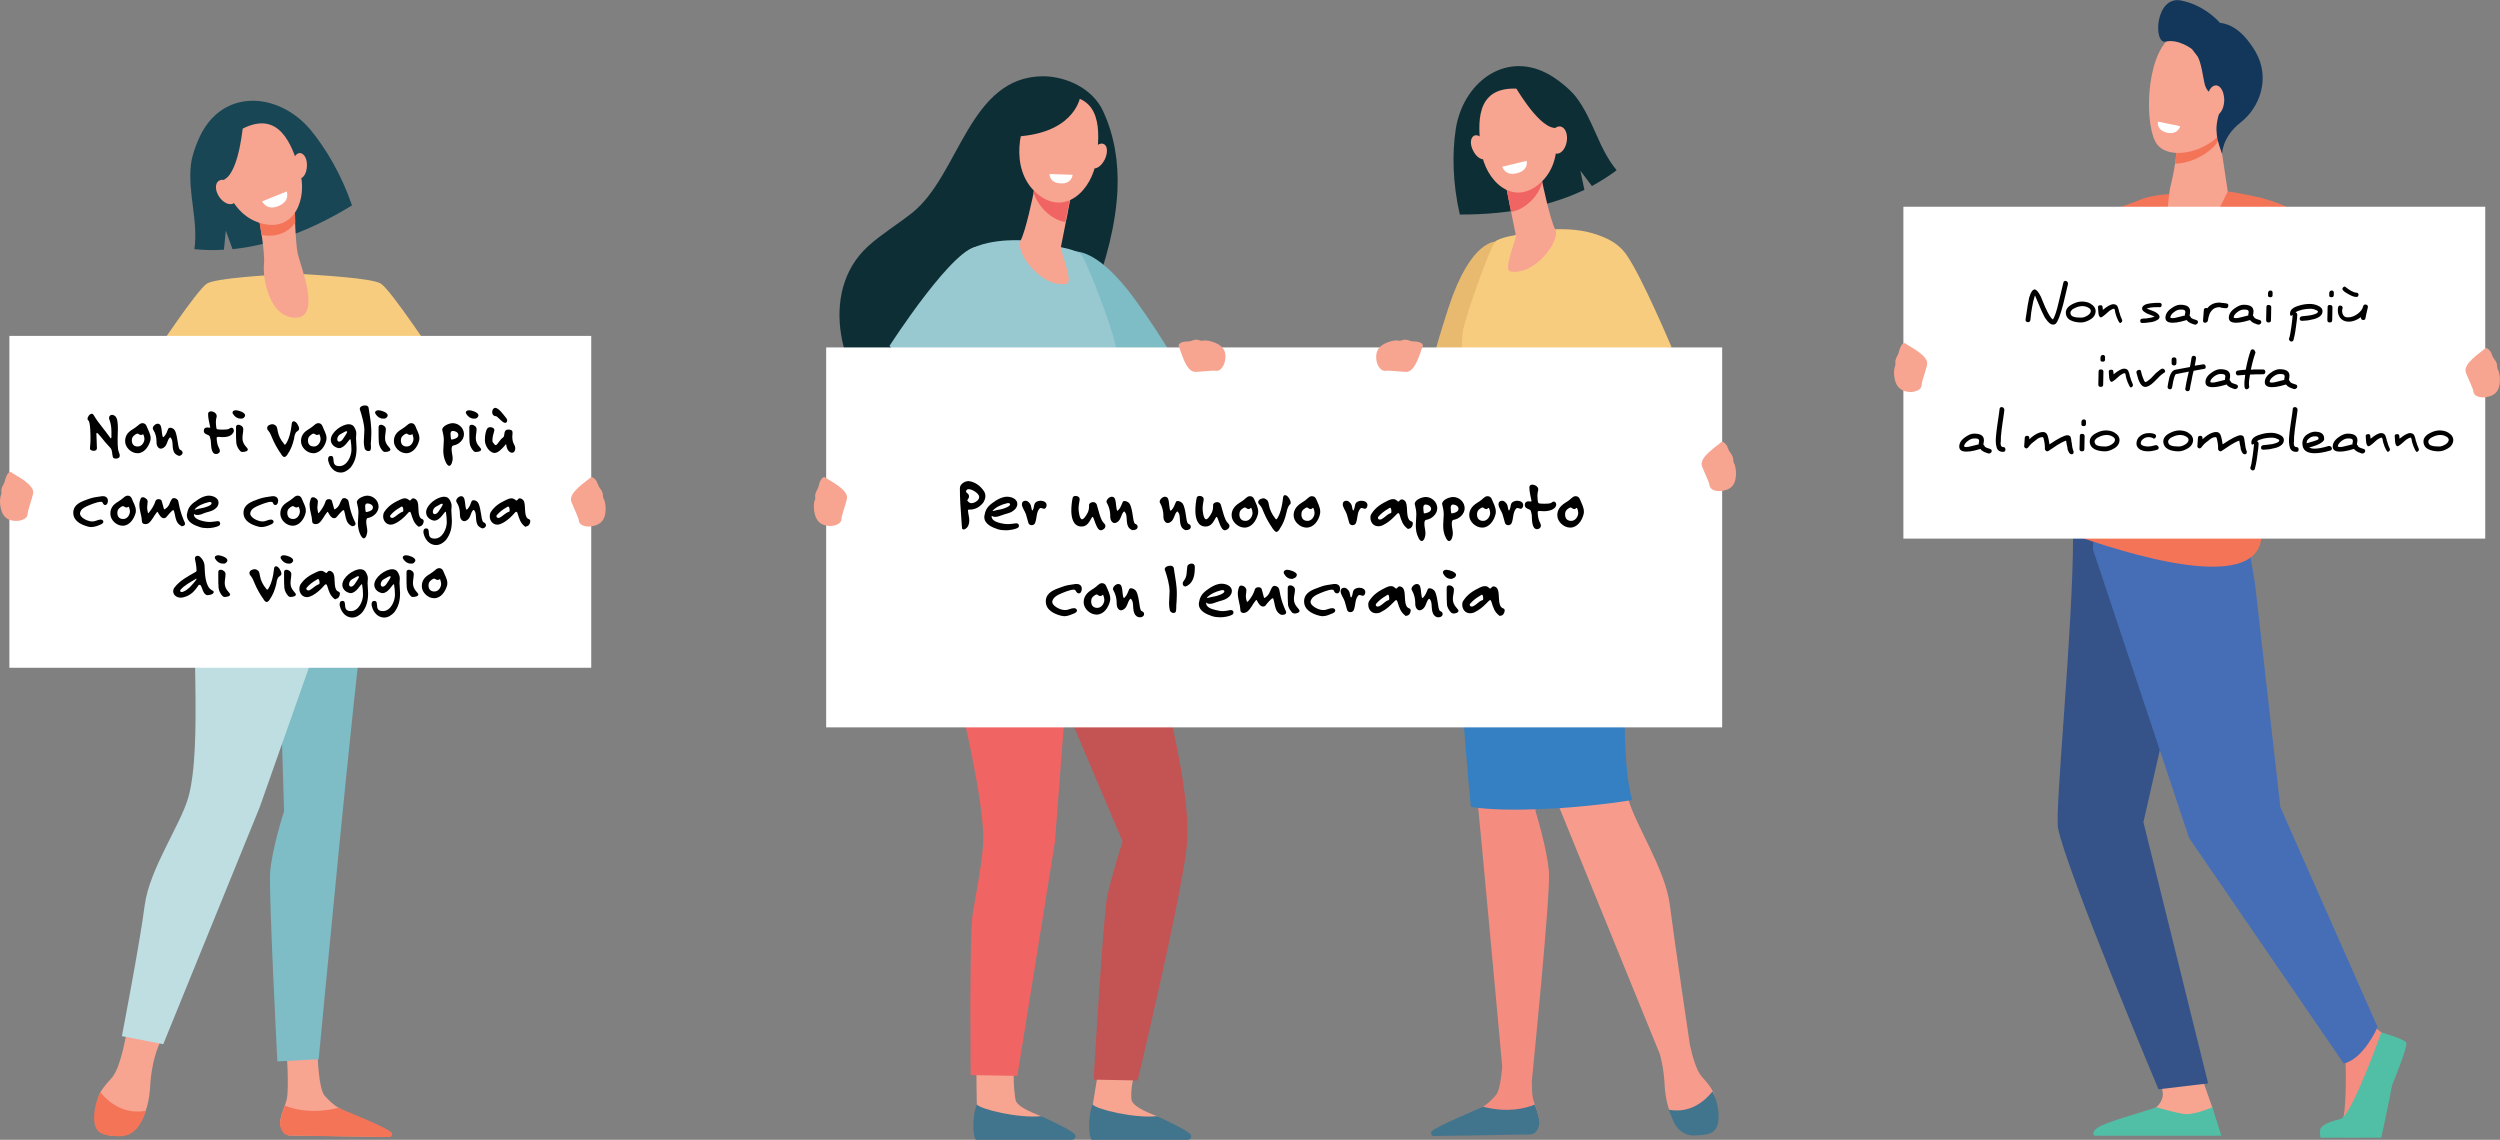<svg xmlns="http://www.w3.org/2000/svg" xmlns:xlink="http://www.w3.org/1999/xlink" id="Livello_1" x="0px" y="0px" viewBox="0 0 931.1 424.5" style="enable-background:new 0 0 931.1 424.5;" xml:space="preserve"><rect x="0" y="0" width="931.1" height="424.5" fill="#808080" stroke="none"/> <style type="text/css"> .st0{fill:#F7A491;} .st1{fill:#41748D;} .st2{fill:#C45353;} .st3{fill:#F16464;} .st4{fill:#F8A492;} .st5{fill:#0E2E35;} .st6{fill:#7EBCC6;} .st7{fill:#98C9D1;} .st8{fill:#FFFFFF;} .st9{fill:#F48C7F;} .st10{fill:#E8BA70;} .st11{fill:#F79C8D;} .st12{fill:#3580C3;} .st13{fill:#F7CC7F;} .st14{enable-background:new ;} .st15{fill:#BEDEE2;} .st16{fill:#F47458;} .st17{fill:#184655;} .st18{fill:#355389;} .st19{fill:#466EB6;} .st20{fill:#50BFA5;} .st21{fill:#13375B;} </style> <g> <g> <path class="st0" d="M421.4,409.5c-0.4-3.2,0.5-8.6,3-17c-4.9,0-9-2.2-13.9-2.1c-1.4,8-3.5,21-3.5,21l-0.2,10.3l34.6,0.3 c0,0-0.3,0.2-10.5-6.3C430.1,415.3,421.8,412.6,421.4,409.5L421.4,409.5z"></path> </g> <path class="st1" d="M406.6,424.5h35.7c1.3-0.1,1.6-1.2,1.2-1.9c-0.9-1.4-7.9-4.7-12.6-6.9c-8.2,0.9-22.7-2.5-24-4.4 C404.7,417.6,405.9,424.3,406.6,424.5L406.6,424.5z"></path> <g> <path class="st0" d="M378.2,409.5c-0.4-3.2-1.2-7.1-0.1-17.6c-4.9,0-9.5-0.9-14.5-0.8c0,8.2,0.2,20.3,0.2,20.3l-0.2,10.3l34.6,0.3 c0,0-0.3,0.2-10.5-6.3C387,415.3,378.6,412.6,378.2,409.5L378.2,409.5z"></path> </g> <path class="st1" d="M363.5,424.5h35.7c1.3-0.1,1.6-1.2,1.2-1.9c-0.9-1.4-7.9-4.7-12.6-6.9c-8.2,0.9-22.7-2.5-24-4.4 C361.6,417.6,362.7,424.3,363.5,424.5L363.5,424.5z"></path> <g> <path class="st2" d="M411.8,184l-10.6,5.9l-21.5,32.9l38.4,90.6c0,0-4.3,13.6-5.7,20.4c-1.5,7.1-5.1,68.3-5.1,68.3l16.4,0.3 c0,0,15.6-65.1,18.2-86.2c3.2-25.7-16.3-86.8-16.3-86.8c-3.6-12.5-11.5-38.1-11.5-38.1S412.2,185.1,411.8,184L411.8,184z"></path> </g> <g> <path class="st3" d="M375,171.6c0,0,1.1,7.7-3.3,16.6c-2.7,5.4-7.3,9.6-10.6,16.2c-6.2,12.5-9.6,30.2-7.3,41.6 c0,0,12.9,49.4,12.4,67.4c-0.2,6.6-2.5,18.6-3.9,26.7c-1.3,7.2-0.8,60.3-0.8,60.3l17.4,0.3l14-87.1l5.9-77.5l12.9-52.2L375,171.6 L375,171.6z"></path> </g> <g> <path class="st4" d="M407.5,162.6c-0.5-2.4-7.6-47.7-7.6-47.7l20.6,8.1l4.5,35c0.6,1.8,9.3,44.7,12.5,58.6c0.6,2.8,2.7,5,5.3,6 l0,0c1.8,0.7,5.2,2.5,5.9,3.1c0.8,0.7,2.4,2.3,3.3,3.3s2.1,2,2.5,2.6c0.3,0.3,1.1,0.8,1.7,1.2c0.9,0.5,0.8,1.9-0.3,2.1 c-1,0.2-2.2-0.4-3-0.8c-2.2-1.1-4.8-4-5-3.7s2.4,6.5,2.7,7.2s3.2,7.9,3.3,9.5c0.1,1.6-0.9,1.9-1.5,1.3c-0.6-0.5-5.4-10.1-5.4-10.1 s-0.6-1.2-0.9-0.5s4.1,9.4,4.5,10.8s0,2.6-1.3,2c-1.6-0.6-5.6-10.2-5.6-10.2s-0.5-1.2-0.9-0.8c-0.4,0.4,3.4,7.8,3.5,8.6 c0,0.8-0.8,1.6-1.8,0.9c-1.3-0.9-4.8-9.5-4.8-9.5s-0.5-0.6-0.6-0.2c-0.2,0.4,2.7,6.9,2.4,7.8c-0.2,0.8-0.9,0.6-0.9,0.6 c-1.6,0-3.5-6.8-5.2-9.5C433.4,235.6,408,165.4,407.5,162.6L407.5,162.6z"></path> </g> <g> <path class="st5" d="M416.2,70.5c0.4-10.1-1.1-20-5.5-29.4c-3.9-8.1-13.4-12.6-22.1-12.7c-27.7,0-31.2,36.7-48.8,50.8 c-5.4,4.3-11.4,7.9-16.5,12.5c-18.8,17.2-10.3,49.1,6.9,64.2c12,10.5,30.8,16.4,45.6,8.2c7.7-4.3,13.6-11.4,17.7-19.2 c5.9-11.1,9.7-23.8,13.9-35.6C411.9,97,415.6,83.9,416.2,70.5L416.2,70.5z"></path> </g> <g> <path class="st6" d="M423.4,112.5c-16-22.5-24.9-18.6-24.9-18.6l23.4,50.5c4.7-3,10.4-8.1,15-11.1 C432.8,125.9,427.4,118.1,423.4,112.5L423.4,112.5z"></path> </g> <g> <path class="st7" d="M380.3,89.5c0,0-15.9-1-22.2,5.9c-6.3,6.9,14,61.3,15.1,70.1c1.1,8.8-5.8,32-5.8,32s37.4,7.5,48.1,0.5 c0,0,1.1-63,0-69.2c-1.1-6.3-10.7-31.7-13-34.2S380.3,89.5,380.3,89.5L380.3,89.5z"></path> </g> <g> <path class="st0" d="M385.6,68.2c0,0-0.1,0.5-0.2,1.3c-0.7,3.8-3.4,16.6-5.3,20.1c-2.2,4.2,7.6,17.7,17.1,16.1 c2.8-0.5-2.4-12.4-2.1-13.6c0.5-2.4,1.1-5.7,1.8-9.1c0.4-1.9,0.8-3.8,1.1-5.6c1-5.2,1.9-9.4,1.9-9.4L385.6,68.2L385.6,68.2z"></path> </g> <g> <path class="st3" d="M385.4,69.4c0.1-0.8,0.2-1.3,0.2-1.3l14.2-0.4c0,0-0.8,4.2-1.9,9.4c-0.4,1.8-0.7,3.7-1.1,5.6 c-2.2-0.3-4.5-1.4-6.8-3.4c-2.5-2.2-4.2-4.9-5.1-7.7C385.1,70.8,385.3,70,385.4,69.4L385.4,69.4z"></path> </g> <g> <path class="st0" d="M395.2,35.7c0,0-6.7-0.8-10.9,4.7c-4.2,5.4-8.7,22.3,1.7,31.5c10.5,9.2,20.8-1.2,22.3-12.2 S410.4,35.3,395.2,35.7L395.2,35.7z"></path> </g> <g> <path class="st0" d="M411.4,59.5c-1.2,2.4-3.3,3.8-4.7,3s-1.4-3.4-0.2-5.8c1.2-2.4,3.3-3.8,4.7-3S412.6,57.1,411.4,59.5z"></path> </g> <g> <path class="st5" d="M402.4,35.7c0,0-1.5,13-21.9,15c-6.4,0.6-7.3,9.3-7.3,9.3s2.3-19.6,8.6-23.4 C388.3,32.7,402.4,35.7,402.4,35.7L402.4,35.7z"></path> </g> <g> <path class="st8" d="M390.9,64.8l8.6,0.3c0,0-0.3,3.3-4.1,3.2C390.7,68.3,390.9,64.8,390.9,64.8L390.9,64.8z"></path> </g> <g> <path class="st7" d="M346.4,148.4c0,0,22.5-23,27-31.8s0-22.9-8.6-24.7c-8.6-1.8-33.5,36.9-33.5,36.9L346.4,148.4L346.4,148.4z"></path> </g> <g> <path class="st5" d="M542.2,48c2.6-16.8,17.8-28.9,33.7-20.8c3.6,1.8,8.4,5.6,10.9,8.7c6.7,8.6,8.4,19.2,15.3,27.5 c-2.5,1.9-5.6,3.9-9.2,5.9l-4.3-5.7l1.5,7.1c-10.7,5.1-25.8,9.3-46.4,9.2C541,68.3,540.8,57,542.2,48L542.2,48z"></path> </g> <g> <path class="st9" d="M505.6,228.2c1.9-0.3,6.6-3.6,8.2-3.9c1.3-0.2,4-0.6,5.2-0.8c1.4-5.4,8.7-34.5,9.5-43c0.9-9.3,7.3-51,7.3-51 l17.1,4.8c0,0-7,30.8-9,45.8c-1.7,12.8-15.8,41.7-17.5,44.7c0,0.1,0,0.1,0,0.2c-0.3,4.5-2.5,3-2.5,3l-3.5,0.9 c0,0-12.5,1.2-13.4,1.5C506.1,230.7,503.7,228.5,505.6,228.2L505.6,228.2z"></path> </g> <g> <path class="st10" d="M539.5,114.5c8.4-25.6,17.8-24.5,17.8-24.5l-7.3,53.8c-5.2-1.4-12-4.6-17.2-6.1 C534.6,129.6,537.5,120.8,539.5,114.5z"></path> </g> <g> <path class="st9" d="M537.2,420.7c2.4-1.8,4.4-3,12.1-6.7c0.5-0.2,2.3-1.4,3-1.8c1.7-1,3.4-2.7,4.8-4.3c1.4-1.5,2-6.5,2.4-10.5 c-0.8-8.8-13.6-150.8-16.3-166.2c-2.8-15.9,1.5-40.1,1.5-40.1l9.9-3.7l18.8,65.1l-1.5,49.6c0,0,4.4,14.3,5,22.8 c0.6,8.5-6.4,77.9-6.4,77.9l0,0c0,2.5,0.1,4.7,0.4,6.1c0.5,2.6,3.3,7.9,2,10.4s-2.8,3-2.8,3l-33.8,0.5 C534.5,423,535.7,421.8,537.2,420.7L537.2,420.7z"></path> </g> <g> <path class="st11" d="M588.5,186.1c0,0,11.7,17.7,14.5,32.3c2.8,14.6-2,59.6,3.3,78.8c2.9,10.4,13.9,26.4,15.6,39.8 c1.7,13.4,7.5,52.2,7.5,52.2l0,0c0.9,4.1,2.3,9.1,4.1,11.4c1.1,1.4,3.1,3.2,4.4,5.8c2,4,0.9,10-0.6,13.3c-0.8,1.7,0,1.7-1.7,2.2 c-5.2,1.6-10.8-1.1-13-6.1c-1.2-2.8-2.3-6.5-2.6-11.3c-0.2-5-1-9-1.8-11.9l0,0l-37.5-92l-27.1-79.4l-7-40.9L588.5,186.1 L588.5,186.1z"></path> </g> <path class="st1" d="M621.5,413.3c8.1,1.5,13.5-3.3,16.3-6.8c2.1,4,3.1,10,1.5,13.4c-1.3,2.9-5.2,2.8-8.3,3 c-3.2,0.1-5.8-1.7-7.4-4.5C623,417,622.2,415.3,621.5,413.3L621.5,413.3z"></path> <path class="st1" d="M552.4,412.2c8.9,2.3,15.5,0.7,19.2-0.8c1,2.7,2.2,6.1,1.5,8.1c-0.8,2.4-2,2.9-3,3c-8.2,0.2-29.9,0.5-36.1,0.6 c-0.9,0-1.3-1-0.8-1.7C534.8,419.5,551.7,412.6,552.4,412.2L552.4,412.2z"></path> <g> <path class="st12" d="M580.8,301c-0.7,0-1.4,0.1-2.1,0.1h-0.1c-0.7,0-1.4,0.1-2.1,0.1h-0.1c-0.7,0-1.4,0.1-2.1,0.1h-0.1 c-0.7,0-1.4,0.1-2.2,0.1c-8,0.3-17.9,0.2-24.2-0.9c-3.2-32.4-4.4-61.9-5.6-68.5c-2.9-15.9,2.5-40.9,2.5-40.9l2.6-0.5l-1.6-9.3 l43.6,5.5c0,0,12.2,17.7,15.1,32.3c2.9,14.6-2.1,59.6,3.5,78.8C607.7,298.1,595.3,300,580.8,301L580.8,301z"></path> </g> <g> <path class="st13" d="M579,85.4c0,0,15.5-1,21.7,5.7c6.1,6.7-13.6,59.8-14.7,68.3c-1.1,8.5,5.7,31.2,5.7,31.2s-36.5,7.4-46.9,0.4 c0,0-1.1-61.4,0-67.5s10-31.2,12.2-33.6S579,85.4,579,85.4L579,85.4z"></path> </g> <g> <path class="st0" d="M573.8,64.6c0,0,0.1,0.5,0.2,1.2c0.7,3.7,3.4,16.1,5.2,19.6c2.2,4.1-7.5,17.3-16.7,15.7 c-2.8-0.5,2.3-12.1,2.1-13.3c-0.5-2.4-1.1-5.6-1.8-8.9c-0.4-1.9-0.7-3.7-1.1-5.5c-1-5-1.8-9.1-1.8-9.1L573.8,64.6L573.8,64.6z"></path> </g> <g> <path class="st3" d="M574,65.9c-0.1-0.8-0.2-1.2-0.2-1.2l-13.9-0.4c0,0,0.8,4.1,1.8,9.1c0.3,1.8,0.7,3.6,1.1,5.5 c2.1-0.3,4.4-1.4,6.6-3.3c2.5-2.1,4-4.7,5-7.5C574.3,67.2,574.1,66.4,574,65.9L574,65.9z"></path> </g> <g> <path class="st0" d="M564.5,33c0,0,6.5-0.8,10.7,4.6c4.1,5.3,8.5,21.8-1.7,30.7c-10.2,8.9-20.3-1.2-21.8-11.9 C550.2,45.6,549.6,32.6,564.5,33L564.5,33z"></path> </g> <g> <path class="st0" d="M548.7,56.2c1.2,2.4,3.3,3.7,4.6,2.9s1.4-3.3,0.2-5.6c-1.2-2.4-3.3-3.7-4.6-2.9S547.4,53.8,548.7,56.2z"></path> </g> <g> <path class="st5" d="M563.7,31.2c0,0,8.7,15.6,15,16.4s7.1,9,7.1,9s-2.2-19.1-8.4-22.8S563.7,31.2,563.7,31.2z"></path> </g> <g> <path class="st0" d="M577.1,51.5c-0.5,2.8,0.5,5.3,2.3,5.7s3.6-1.6,4.1-4.4s-0.5-5.3-2.3-5.7C579.4,46.8,577.6,48.8,577.1,51.5z"></path> </g> <g> <path class="st8" d="M568.6,59.9l-9.1,2.2c0,0,1,3.4,5.1,2.5C569.5,63.6,568.6,59.9,568.6,59.9L568.6,59.9z"></path> </g> <g> <path class="st0" d="M521.1,157.5c0.3-0.3,0.3-0.5,0.3-0.5c-0.5-0.6-0.4-2.8,0.4-3.3c0.7-0.5,4.5-0.8,4.9-1s1-0.7,1.5-0.7 s4.5-1.7,5.2-1.8c0.8-0.1,3.3,1.2,4.9,1.5c1.5,0.3,3.9,1.9,4.6,2.3c0.5,0.3,10.9-0.5,13.6-0.7c2.9-0.2,5.2-0.5,5.2-0.5 s17-3,34.8-4.8l-3.6-14.6l16.8-2.4c1.4,8.3,4.7,21.1,4.9,25c0.5,7.7-25.9,7.6-49.3,7.2l0,0c-2.6,0-5-0.1-7.2-0.2 c-3,0-8,0.5-10.4,0.7l0,0c-1.5,0.2-3.4,0.6-3.7,0.7c-0.4,0.2-3,0.8-3.3,0.8c-0.2,0-1.1,0.6-1.5,0.8s-5.7,0.5-6.6,0.6 c-0.9,0.1-2.8-0.4-2.8-0.4l-3.6,0.1c-2.6,0-1.8-2.6-1.8-2.6c-1.2,0-1.9-0.4-2.1-1.1c-0.2-0.7,0-1.5,0-1.6s-0.4-0.2-0.4-0.2 c-0.8,0-1.4-0.9-1.4-1.5C520.4,158.8,520.8,157.8,521.1,157.5L521.1,157.5z"></path> </g> <g> <path class="st13" d="M622.6,129.4c0,0-11.1-26.4-16.9-34.6c-7.2-10.3-26-10.5-24.1-1.6c1.8,8.7,13.8,40.3,13.8,40.3L622.6,129.4 L622.6,129.4z"></path> </g> <g> <rect x="307.7" y="129.4" class="st8" width="333.7" height="141.5"></rect> </g> <g> <path class="st0" d="M303.4,191.2c-0.2-0.8-0.3-1.6-0.3-2.5s0.1-2.1,0.4-2.5c0.2-0.3,0.1-0.9,0.1-1.6c0-0.2,0-0.4,0.1-0.6l0,0 c0.1-0.6,0.4-1.2,0.7-1.7c0.3-0.5,0.5-1.1,0.7-2c0.1-0.7,0.5-1.4,0.9-2c0.5-0.5,0.9-0.8,1.3-0.5c1.7,1.3,9,4.6,8.1,8.1 c-0.7,2.9-2,6.1-2,7.4c0,1.7-2.2,2.5-3.8,2.6C306.9,195.9,304.3,195.2,303.4,191.2L303.4,191.2z"></path> </g> <g> <path class="st0" d="M646.5,177.5c0.1-0.8,0.1-1.6,0-2.5s-0.4-2.1-0.7-2.5c-0.2-0.3-0.2-0.9-0.3-1.6c0-0.2-0.1-0.4-0.1-0.6l0,0 c-0.2-0.6-0.5-1.1-0.9-1.6s-0.7-1-1-1.9c-0.2-0.7-0.6-1.3-1.2-1.8s-1-0.6-1.3-0.3c-1.5,1.5-8.4,5.6-7.1,9c1.1,2.8,2.7,5.9,2.8,7.1 c0.2,1.7,2.5,2.2,4,2.1C643.7,182.6,646.1,181.6,646.5,177.5L646.5,177.5z"></path> </g> <g> <path class="st0" d="M516.1,127.8c0.7-0.3,1.5-0.6,2.3-0.8c0.9-0.2,2.1-0.3,2.6-0.1c0.3,0.1,0.9-0.1,1.6-0.3 c0.2,0,0.4-0.1,0.6-0.1l0,0c0.6,0,1.2,0.1,1.8,0.4c0.6,0.2,1.2,0.3,2.1,0.3c0.7,0,1.5,0.2,2.1,0.5c0.6,0.4,0.9,0.8,0.7,1.2 c-0.9,1.9-2.6,9.7-6.2,9.6c-3-0.1-6.4-0.6-7.6-0.4c-1.7,0.3-2.9-1.7-3.3-3.1C512.2,132.2,512.4,129.5,516.1,127.8L516.1,127.8z"></path> </g> <g> <path class="st0" d="M452.9,127.8c-0.7-0.3-1.5-0.6-2.4-0.8c-0.9-0.2-2.1-0.3-2.6-0.1c-0.3,0.1-0.9-0.1-1.6-0.3 c-0.2,0-0.4-0.1-0.6-0.1l0,0c-0.6,0-1.2,0.1-1.8,0.4c-0.6,0.2-1.2,0.3-2.1,0.3c-0.7,0-1.5,0.2-2.1,0.5c-0.6,0.4-0.9,0.8-0.7,1.2 c0.9,1.9,2.6,9.7,6.2,9.6c3-0.1,6.4-0.6,7.6-0.4c1.7,0.3,2.9-1.7,3.3-3.1C456.8,132.2,456.6,129.5,452.9,127.8L452.9,127.8z"></path> </g> <g class="st14"> <path d="M361.1,189.8c-0.5,0-0.6,0-0.6,0.3c0.1,1.3,0.5,2.5,0.5,3.8c0,1.2-0.4,2.5-1.5,3.1c-0.2,0.1-0.4,0.2-0.6,0.2 c-0.3,0-0.6-0.2-0.6-0.5l-0.1-1.1l-0.2-3c-0.3-3.6-0.5-7.2-0.5-10.8c0-1.5,1.8-2.6,3.1-2.6c0.1,0,0.2,0,0.3,0 c2.3,0.3,4.3,1.8,5.6,3.8c0.3,0.5,0.5,1.1,0.5,1.8c0,0.9-0.4,1.7-0.8,2.4C364.9,188.8,363.3,189.8,361.1,189.8z M359.8,183 c0,0.7,1.1,0.7,1.1,1.9c0,0.7-0.5,1.1-0.6,1.3c-0.1,0.1,0,0.3,0.1,0.4c0.4,0.5,0.8,0.8,1.4,0.8c1.2,0,2.9-1.1,2.9-2.3 c0-1.3-2.6-2.9-3.8-2.9C360.3,182.1,359.8,182.5,359.8,183z"></path> <path d="M374.6,197.5c-1,0-2.1-0.1-3-0.4c-2.1-0.7-5-1.9-5-4.5c0-0.3,0-0.5,0.1-0.8c0.4-2.7,2-3.9,4.1-5.3 c1.3-0.8,2.7-1.5,4.3-1.5c1.6,0,3.8,0.8,3.8,2.7c0,0.8-0.4,1.5-0.9,2c-1.6,1.6-3.3,1.5-5.2,2.3c-0.7,0.3-1.5,0.5-2.2,0.5 c-0.4,0-0.8-0.1-1.1-0.3c-0.1-0.1-0.2-0.1-0.2,0.1c0,1.7,2.3,2.3,3.6,2.6c0.8,0.2,1.6,0.3,2.5,0.3c1,0,2-0.2,3-0.3 c0.1,0,0.2,0,0.2,0c0.5,0,0.9,0.4,0.9,0.9c0,0.3-0.1,0.5-0.3,0.7C378.1,197.2,375.9,197.5,374.6,197.5z M374.8,187.5 c-1.7,0.4-3.8,1.3-5,2.6c-0.2,0.2-0.1,0.3,0.2,0.2c0.9-0.3,1.8-0.4,2.7-0.6c0.7-0.1,3.5-1,3.5-1.8c0-0.3-0.2-0.5-0.5-0.5 C375.5,187.3,375.1,187.4,374.8,187.5z"></path> <path d="M387.6,189.2c-0.3,0-0.4,0.2-0.6,0.4c-1.1,1.5-0.8,3.5-1.5,5.2c-0.2,0.5-0.7,0.8-1.3,0.8c-0.6,0-1.1-0.4-1.2-0.9 c-0.3-1.1-0.6-2.2-0.9-3.2c-0.4-1.2-1.5-2.5-1.5-3.7c0-0.8,0.5-1.3,1.3-1.3c0.3,0,0.6,0.1,0.8,0.2c0.9,0.7,1.2,1.1,1.4,2.3 c0.1,0.3,0.1,0.6,0.2,0.9c0,0.1,0.1,0.2,0.2,0.2s0.2-0.1,0.2-0.2c0.7-1.3,0-2.8,2.1-3.3c0.3-0.1,0.6-0.1,0.8-0.1 c1,0,2.2,0.5,2.2,1.6c0,0.6-0.3,1.4-1,1.4C388.3,189.4,388,189.2,387.6,189.2z"></path> <path d="M406.9,192.5c-0.1,0-0.2,0.2-0.3,0.3c-0.9,1.6-1.7,3.3-3.8,3.3c-3.2,0-3.8-3.5-3.8-6c0-1.4,0.2-3.4,0.5-4.7 c0.1-0.5,0.6-0.7,1.1-0.7c0.7,0,1.5,0.4,1.5,1.2c0,0.1,0,0.2,0,0.3c-0.2,1.1-0.4,2.1-0.4,3.2c0,0.8,0.3,4,1.3,4 c0.4,0,0.7-0.4,0.9-0.6c1-1.2,1.7-2.5,1.7-4.1c0-0.2,0-0.4,0-0.6c0-0.7,0.9-1.1,1.5-1.1c0.7,0,1.2,0.4,1.4,1 c0.5,1.6,1.4,5.8,2.6,6.8c0.3,0.3,0.6,0.6,0.6,1.1c0,0.9-1,1.6-1.8,1.6C408.2,197.3,407.5,192.5,406.9,192.5z"></path> <path d="M421.4,197.3c-2.5-1.2-1.3-4.7-2.2-6.2c-0.1-0.1-0.3-0.6-0.5-0.6c-0.1,0-0.2,0.1-0.3,0.2c-0.9,1.1-0.9,2.8-2.2,3.7 c-0.3,0.2-0.7,0.4-1.1,0.4c-1,0-1.6-1.3-1.6-2.2v-0.5c0-1.6-0.4-3.3-1.2-4.7c-0.1-0.2-0.2-0.3-0.2-0.5c0-0.9,1.1-1.9,2-1.9 c0.2,0,0.5,0.1,0.7,0.2c0.9,0.5,0.8,3.4,1.1,4.5c0,0.1,0.1,0.5,0.3,0.5c0.1,0,0.3-0.2,0.4-0.3c0.8-0.9,1-1.7,1.5-2.8 c0.1-0.4,0.4-0.5,0.8-0.5c0.6,0,1.5,0.5,1.8,1c0.7,1.1,1,3.2,1.2,4.5c0.1,0.6,0.3,2.8,0.9,3c0.5,0.2,0.9,0.5,0.9,1.1 c0,0.8-0.8,1.2-1.4,1.2C421.9,197.5,421.7,197.5,421.4,197.3z"></path> <path d="M441.2,197.3c-2.5-1.2-1.3-4.7-2.2-6.2c-0.1-0.1-0.3-0.6-0.5-0.6c-0.1,0-0.2,0.1-0.3,0.2c-0.9,1.1-0.9,2.8-2.2,3.7 c-0.3,0.2-0.7,0.4-1.1,0.4c-1,0-1.6-1.3-1.6-2.2v-0.5c0-1.6-0.4-3.3-1.2-4.7c-0.1-0.2-0.2-0.3-0.2-0.5c0-0.9,1.1-1.9,2-1.9 c0.2,0,0.5,0.1,0.7,0.2c0.9,0.5,0.8,3.4,1.1,4.5c0,0.1,0.1,0.5,0.3,0.5c0.1,0,0.3-0.2,0.4-0.3c0.8-0.9,1-1.7,1.5-2.8 c0.1-0.4,0.4-0.5,0.8-0.5c0.6,0,1.5,0.5,1.8,1c0.7,1.1,1,3.2,1.2,4.5c0.1,0.6,0.3,2.8,0.9,3c0.5,0.2,0.9,0.5,0.9,1.1 c0,0.8-0.8,1.2-1.4,1.2C441.7,197.5,441.4,197.5,441.2,197.3z"></path> <path d="M453.1,192.5c-0.1,0-0.2,0.2-0.3,0.3c-0.9,1.6-1.7,3.3-3.8,3.3c-3.2,0-3.8-3.5-3.8-6c0-1.4,0.2-3.4,0.5-4.7 c0.1-0.5,0.6-0.7,1.1-0.7c0.7,0,1.5,0.4,1.5,1.2c0,0.1,0,0.2,0,0.3c-0.2,1.1-0.4,2.1-0.4,3.2c0,0.8,0.3,4,1.3,4 c0.4,0,0.7-0.4,0.9-0.6c1-1.2,1.7-2.5,1.7-4.1c0-0.2,0-0.4,0-0.6c0-0.7,0.9-1.1,1.5-1.1c0.7,0,1.2,0.4,1.4,1 c0.5,1.6,1.4,5.8,2.6,6.8c0.3,0.3,0.6,0.6,0.6,1.1c0,0.9-1,1.6-1.8,1.6C454.4,197.3,453.7,192.5,453.1,192.5z"></path> <path d="M463.5,196.5c-2.4,0-4.8-2.2-4.8-4.6c0-2.1,1.2-3.5,2.9-4.6c0.8-0.5,1.6-1,2.3-1.7c0.5-0.4,0.9-0.8,1.6-0.8 c0.8,0,1.3,0.4,1.6,1.1c0.6,1.4,1.5,3.1,1.5,4.6c0,0.3,0,0.7-0.1,1C467.9,193.9,466.2,196.5,463.5,196.5z M465.8,189.2 c-0.2,0.2-0.5,0.4-0.8,0.4c-0.6,0-1-0.6-1.3-0.6s-0.6,0.2-0.9,0.4c-0.9,0.6-1.2,1.2-1.2,2.2c0,1.5,0.8,2.4,2.3,2.4s2.6-1.6,2.6-3 c0-0.5-0.2-1.3-0.4-1.7C466,189.1,465.9,189.1,465.8,189.2z"></path> <path d="M479.7,189c-0.3,0.6-0.4,1.3-0.6,2c-0.5,2.2-1.2,4.1-2.5,6c-0.2,0.4-0.7,1.1-1.2,1.1s-1-0.8-1.3-1.1 c-1.3-1.9-2.5-3.9-3.4-6.1c-0.4-0.9-0.7-2-1.5-2.8c-0.3-0.3-0.6-0.6-0.6-1.1c0-0.9,1.2-1.4,1.9-1.4c0.2,0,0.4,0,0.6,0.1 c1.2,0.6,1.3,1.2,1.5,2.4c0.3,1.8,1.2,3.5,2.3,4.9c0.1,0.1,0.2,0.4,0.4,0.4c0.2,0,0.3-0.2,0.4-0.3c0.8-1.2,1.3-2.9,1.6-4.3 c0.2-0.8,0.3-1.5,0.4-2.2c0.1-0.5,0.1-1,0.2-1.5c0.1-0.4,0.3-0.7,0.7-0.7c1,0,2.1,1.9,2.1,2.8c0,0.4-0.1,0.6-0.4,0.8 C480.1,188.2,479.9,188.5,479.7,189z"></path> <path d="M486.6,196.5c-2.4,0-4.8-2.2-4.8-4.6c0-2.1,1.2-3.5,2.9-4.6c0.8-0.5,1.6-1,2.3-1.7c0.5-0.4,0.9-0.8,1.6-0.8 c0.8,0,1.3,0.4,1.6,1.1c0.6,1.4,1.5,3.1,1.5,4.6c0,0.3,0,0.7-0.1,1C491.1,193.9,489.3,196.5,486.6,196.5z M488.9,189.2 c-0.2,0.2-0.5,0.4-0.8,0.4c-0.6,0-1-0.6-1.3-0.6s-0.6,0.2-0.9,0.4c-0.9,0.6-1.2,1.2-1.2,2.2c0,1.5,0.8,2.4,2.3,2.4s2.6-1.6,2.6-3 c0-0.5-0.2-1.3-0.4-1.7C489.1,189.1,489.1,189.1,488.9,189.2z"></path> <path d="M507.1,189.2c-0.3,0-0.4,0.2-0.6,0.4c-1.1,1.5-0.8,3.5-1.5,5.2c-0.2,0.5-0.7,0.8-1.3,0.8c-0.6,0-1.1-0.4-1.2-0.9 c-0.3-1.1-0.6-2.2-0.9-3.2c-0.4-1.2-1.5-2.5-1.5-3.7c0-0.8,0.5-1.3,1.3-1.3c0.3,0,0.6,0.1,0.8,0.2c0.9,0.7,1.2,1.1,1.4,2.3 c0.1,0.3,0.1,0.6,0.2,0.9c0,0.1,0.1,0.2,0.2,0.2s0.2-0.1,0.2-0.2c0.7-1.3,0-2.8,2.1-3.3c0.3-0.1,0.6-0.1,0.8-0.1 c1,0,2.2,0.5,2.2,1.6c0,0.6-0.3,1.4-1,1.4C507.8,189.4,507.5,189.2,507.1,189.2z"></path> <path d="M524.1,196.8c-1.7-1.3-2.2-3-2.8-5c-0.1-0.2-0.2-0.7-0.5-0.7c-0.2,0-0.4,0.2-0.5,0.3c-0.4,0.4-0.8,0.8-1.2,1.2 c-1.1,1.1-2.3,2.1-3.7,2.8c-0.6,0.4-1.4,0.6-2.1,0.6c-1.8,0-2.9-1.5-2.9-3.2c0-0.6,0.1-1.1,0.5-1.6c1.5-2.3,3.6-3.6,6.1-4.8 c0.6-0.3,1.2-0.5,1.9-0.5c1.2,0,1.5,0.9,1.9,0.9s0.5-0.8,1.3-0.8c0.6,0,1.3,0.5,1.5,1.1c0.8,1.8,0,5.3,1.4,6.7 c0.2,0.2,0.4,0.3,0.7,0.4c0.4,0.2,0.5,0.4,0.5,0.8c0,0.8-0.6,1.9-1.5,1.9C524.4,197.1,524.3,197,524.1,196.8z M517,189.5 c-1.4,0.8-2.7,1.8-3.7,3c-0.1,0.1-0.1,0.2-0.1,0.4c0,0.5,0.4,0.6,0.8,0.6c0.8,0,2.1-1.3,2.8-1.8c0.3-0.2,0.6-0.4,0.9-0.5l0.3-0.1 c0.2-0.1,0.2-0.3,0.2-0.5c0-0.3,0-1.5-0.5-1.5C517.5,189.1,517.3,189.3,517,189.5z"></path> <path d="M530.6,194.2c-0.1,0.3-0.1,0.6-0.1,0.9c0,1.2,0.4,2.4,0.4,3.6c0,0.8-0.4,2.8-1.4,2.8c-0.6,0-1-0.8-1.2-1.2 c-0.8-1.5-1-3-1-4.7c0-1.3,0.2-2.7,0.2-4c0-1.2-0.2-2.3-0.5-3.5c0-0.1-0.1-0.2-0.1-0.4c0-1.6,2.8-2.6,4.1-2.6 c2.3,0,4.3,1.9,4.3,4.2c0,2.1-2,4-4.1,4.3C530.9,193.7,530.7,193.8,530.6,194.2z M530.1,189.1c0,0.4,0.1,1.8,0.2,2 c0.1,0.1,0.1,0.1,0.2,0.1c0.2,0,0.4-0.1,0.6-0.1c0.8-0.2,1.9-0.6,1.9-1.6s-1.2-1.6-2.1-1.6C530.2,188,530.1,188.6,530.1,189.1z"></path> <path d="M540.8,194.2c-0.1,0.3-0.1,0.6-0.1,0.9c0,1.2,0.4,2.4,0.4,3.6c0,0.8-0.4,2.8-1.4,2.8c-0.6,0-1-0.8-1.2-1.2 c-0.8-1.5-1-3-1-4.7c0-1.3,0.2-2.7,0.2-4c0-1.2-0.2-2.3-0.5-3.5c0-0.1-0.1-0.2-0.1-0.4c0-1.6,2.8-2.6,4.1-2.6 c2.3,0,4.3,1.9,4.3,4.2c0,2.1-2,4-4.1,4.3C541.1,193.7,540.9,193.8,540.8,194.2z M540.3,189.1c0,0.4,0.1,1.8,0.2,2 c0.1,0.1,0.1,0.1,0.2,0.1c0.2,0,0.4-0.1,0.6-0.1c0.8-0.2,1.9-0.6,1.9-1.6s-1.2-1.6-2.1-1.6C540.4,188,540.3,188.6,540.3,189.1z"></path> <path d="M552,196.5c-2.4,0-4.8-2.2-4.8-4.6c0-2.1,1.2-3.5,2.9-4.6c0.8-0.5,1.6-1,2.3-1.7c0.5-0.4,0.9-0.8,1.6-0.8 c0.8,0,1.3,0.4,1.6,1.1c0.6,1.4,1.5,3.1,1.5,4.6c0,0.3,0,0.7-0.1,1C556.4,193.9,554.7,196.5,552,196.5z M554.3,189.2 c-0.2,0.2-0.5,0.4-0.8,0.4c-0.6,0-1-0.6-1.3-0.6s-0.6,0.2-0.9,0.4c-0.9,0.6-1.2,1.2-1.2,2.2c0,1.5,0.8,2.4,2.3,2.4s2.6-1.6,2.6-3 c0-0.5-0.2-1.3-0.4-1.7C554.5,189.1,554.4,189.1,554.3,189.2z"></path> <path d="M565.1,189.2c-0.3,0-0.4,0.2-0.6,0.4c-1.1,1.5-0.8,3.5-1.5,5.2c-0.2,0.5-0.7,0.8-1.3,0.8s-1.1-0.4-1.2-0.9 c-0.3-1.1-0.6-2.2-0.9-3.2c-0.4-1.2-1.5-2.5-1.5-3.7c0-0.8,0.5-1.3,1.3-1.3c0.3,0,0.6,0.1,0.8,0.2c0.9,0.7,1.2,1.1,1.4,2.3 c0.1,0.3,0.1,0.6,0.2,0.9c0,0.1,0.1,0.2,0.2,0.2c0.1,0,0.2-0.1,0.2-0.2c0.7-1.3,0-2.8,2.1-3.3c0.3-0.1,0.6-0.1,0.8-0.1 c1,0,2.2,0.5,2.2,1.6c0,0.6-0.3,1.4-1,1.4C565.8,189.4,565.5,189.2,565.1,189.2z"></path> <path d="M575,190.4c-0.6,0-1.2-0.1-1.8-0.1c-0.2,0-0.5,0.1-0.5,0.4c0,1,0.2,2.5,0.6,3.4c0.2,0.5,0.6,1.1,0.6,1.7 c0,0.7-0.7,1.3-1.4,1.3c-2.1,0-1.9-3.8-2-5.2c-0.1-0.6-0.2-1.2-0.4-1.7c-0.3-0.7-2.2-0.6-2.2-2.1c0-1,0.6-1.4,1.5-1.4 c0.2,0,0.4,0.1,0.6,0.1c0.3,0,0.4-0.1,0.4-0.2c-0.3-1.7-0.8-3.3-0.8-5.1c0-0.7,0.5-1,1.1-1c0.9,0,2.2,0.7,2.2,1.7 c0,0.1,0,0.2,0,0.3c-0.2,0.7-0.3,1.4-0.3,2.1c0,0.8,0.1,1.6,0.2,2.4c0.1,0.3,0.2,0.4,0.5,0.5c0.7,0.1,1.3,0.1,2,0.1 c0.6,0,1.9,0,2.4-0.3c0.3-0.2,0.6-0.5,1-0.5c0.6,0,0.9,0.6,0.9,1.1c0,0.4-0.2,0.8-0.4,1.1C578.1,190.1,576.5,190.4,575,190.4z"></path> <path d="M584.8,196.5c-2.4,0-4.8-2.2-4.8-4.6c0-2.1,1.2-3.5,2.9-4.6c0.8-0.5,1.6-1,2.3-1.7c0.5-0.4,0.9-0.8,1.6-0.8 c0.8,0,1.3,0.4,1.6,1.1c0.6,1.4,1.5,3.1,1.5,4.6c0,0.3,0,0.7-0.1,1C589.2,193.9,587.5,196.5,584.8,196.5z M587.1,189.2 c-0.2,0.2-0.5,0.4-0.8,0.4c-0.6,0-1-0.6-1.3-0.6s-0.6,0.2-0.9,0.4c-0.9,0.6-1.2,1.2-1.2,2.2c0,1.5,0.8,2.4,2.3,2.4s2.6-1.6,2.6-3 c0-0.5-0.2-1.3-0.4-1.7C587.3,189.1,587.2,189.1,587.1,189.2z"></path> </g> <g class="st14"> <path d="M400.6,220c-0.1-0.3-0.4-0.4-0.7-0.4c-1.4,0-4.2,1.2-5.5,1.8c-1.2,0.6-2.1,1.2-2.5,2.6c0,0.1,0,0.1,0,0.2 c0,1.4,2.6,2.7,3.8,2.9c0.4,0.1,0.8,0.1,1.1,0.1c1.1,0,2.1-0.7,3.2-0.7c0.5,0,1.1,0.3,1.1,0.9c0,0.5-0.5,0.8-0.9,1 c-1.2,0.5-2.5,1.1-3.8,1.1c-0.4,0-0.8-0.1-1.3-0.2c-2.7-0.7-5.6-2.2-5.6-5.3v-0.3c0.2-3.1,3.2-4.1,5.7-5c2-0.8,3.4-0.9,5.4-1.2 c0.1,0,0.3,0,0.4,0c1.1,0,1.9,0.6,1.9,1.8c0,0.7-0.3,1.7-1.1,1.7C401.2,221,400.9,220.5,400.6,220z"></path> <path d="M408.4,228.9c-2.4,0-4.8-2.2-4.8-4.6c0-2.1,1.2-3.5,2.9-4.6c0.8-0.5,1.6-1,2.3-1.7c0.5-0.4,0.9-0.8,1.6-0.8 c0.8,0,1.3,0.4,1.6,1.1c0.6,1.4,1.5,3.1,1.5,4.6c0,0.4,0,0.7-0.1,1C412.8,226.3,411.1,228.9,408.4,228.9z M410.6,221.6 c-0.2,0.2-0.5,0.4-0.8,0.4c-0.6,0-1-0.6-1.3-0.6s-0.6,0.2-0.9,0.4c-0.9,0.6-1.2,1.2-1.2,2.2c0,1.5,0.8,2.4,2.3,2.4s2.6-1.6,2.6-3 c0-0.5-0.2-1.3-0.4-1.7C410.9,221.5,410.8,221.5,410.6,221.6z"></path> <path d="M423.8,229.8c-2.5-1.2-1.3-4.7-2.2-6.2c-0.1-0.1-0.3-0.6-0.5-0.6c-0.1,0-0.2,0.1-0.3,0.2c-0.9,1.1-0.9,2.8-2.2,3.7 c-0.3,0.2-0.7,0.4-1.1,0.4c-1,0-1.6-1.3-1.6-2.2v-0.5c0-1.6-0.4-3.3-1.2-4.7c-0.1-0.2-0.2-0.3-0.2-0.5c0-0.9,1.1-1.9,2-1.9 c0.2,0,0.5,0.1,0.7,0.2c0.9,0.5,0.8,3.4,1.1,4.5c0,0.1,0.1,0.5,0.3,0.5c0.1,0,0.3-0.2,0.4-0.3c0.8-0.9,1-1.7,1.5-2.8 c0.1-0.4,0.4-0.5,0.8-0.5c0.6,0,1.5,0.5,1.8,1c0.7,1.1,1,3.2,1.2,4.5c0.1,0.6,0.3,2.8,0.9,3c0.5,0.2,0.9,0.5,0.9,1.1 c0,0.8-0.8,1.2-1.4,1.2C424.4,229.9,424.1,229.9,423.8,229.8z"></path> <path d="M438,227.5c-0.1,0.5-0.4,0.8-0.9,0.8c-0.6,0-1.2-0.4-1.4-1c-0.2-0.8-0.3-1.8-0.3-2.6c0-1.5,0.2-2.9,0.2-4.4 c0-2.5-0.9-5.6-1.7-7.9c-0.1-0.1-0.1-0.3-0.1-0.4c0-0.9,1.2-1.3,2-1.3c0.7,0,1.3,0.2,1.4,1.1c0.3,2.3,0.8,4.6,1,7 c0.1,0.9,0.1,1.8,0.1,2.7c0,1.3-0.1,2.7-0.2,4C438.1,226.1,438.1,226.8,438,227.5z"></path> <path d="M441.4,218.4c-0.6,0-0.9-0.5-0.9-1.1c0-0.4,0.2-0.7,0.4-1c1.3-1.5,1-3.5,1.3-5.3c0.1-0.7,0.9-1.1,1.6-1.1s1.2,0.4,1.2,1.2 c0,2.8-0.3,5.8-3.1,7.2C441.8,218.4,441.6,218.4,441.4,218.4z"></path> <path d="M454.5,229.9c-1,0-2.1-0.1-3-0.4c-2.1-0.7-5-1.9-5-4.5c0-0.3,0-0.5,0.1-0.8c0.4-2.7,2-3.9,4.1-5.3 c1.3-0.8,2.7-1.5,4.3-1.5c1.6,0,3.8,0.8,3.8,2.7c0,0.8-0.4,1.5-0.9,2c-1.6,1.6-3.3,1.5-5.2,2.3c-0.7,0.3-1.5,0.5-2.2,0.5 c-0.4,0-0.8-0.1-1.1-0.4c-0.1-0.1-0.2-0.1-0.2,0.1c0,1.7,2.3,2.3,3.6,2.6c0.8,0.2,1.6,0.4,2.5,0.4c1,0,2-0.2,3-0.4 c0.1,0,0.2,0,0.2,0c0.5,0,0.9,0.4,0.9,0.9c0,0.3-0.1,0.5-0.3,0.7C458,229.6,455.8,229.9,454.5,229.9z M454.6,219.9 c-1.7,0.4-3.8,1.3-5,2.6c-0.2,0.2-0.1,0.3,0.2,0.2c0.9-0.3,1.8-0.4,2.7-0.6c0.7-0.1,3.5-1,3.5-1.8c0-0.3-0.2-0.5-0.5-0.5 C455.3,219.7,455,219.8,454.6,219.9z"></path> <path d="M476.8,228.8c-1.6-1-1.9-2.7-2.2-4.4c-0.1-0.4-0.2-0.8-0.3-1.2c-0.1-0.2-0.1-0.4-0.3-0.4c-0.4,0-2.2,2-2.5,2.5 c-0.3,0.4-0.6,0.6-1.1,0.6c-1.1,0-1.9-1.5-2.3-2.3c-0.1-0.2-0.2-0.2-0.4,0c-1.2,1.4-1.8,3.2-3.3,4.3c-0.4,0.2-0.8,0.4-1.2,0.4 c-0.5,0-1.1-0.2-1.2-0.8c-0.1-0.6-0.1-1.2-0.2-1.7c-0.2-1-0.4-1.9-0.6-2.9c-0.1-0.6-0.2-1.3-0.2-1.9c0-0.8,0.2-1.7,0.5-2.4 c0.2-0.4,0.4-0.5,0.8-0.5c0.9,0,1.9,0.8,1.9,1.7c0,0.8-0.2,1.5-0.2,2.2c0,0.4,0.1,1.5,0.4,2c0.1,0.2,0.2,0.2,0.4,0 c1.2-1.4,2.1-2.8,2.6-4.6c0.2-0.5,0.8-0.7,1.3-0.7s1,0.2,1.2,0.7c0.3,1,0.5,2,0.8,3c0,0.1,0.1,0.3,0.2,0.3s0.3-0.1,0.4-0.2 c1.7-1.2,1.5-2.3,2.5-3.8c0.2-0.3,0.5-0.5,0.9-0.5c0.7,0,1.5,0.5,1.7,1.2c0.2,0.8,0.3,1.6,0.5,2.5c0.5,2.1,1.1,3.8,2,5.7 c0.1,0.2,0.1,0.4,0.1,0.5c0,0.7-0.8,0.9-1.4,0.9C477.2,229,477,228.9,476.8,228.8z"></path> <path d="M481.1,215.6c-1.2,0-2.2-0.7-2.8-1.8c-0.1-0.2-0.2-0.4-0.2-0.6c0-0.7,0.7-1,1.3-1c0.9,0,3.6,0.8,3.6,1.9 c0,0.6-0.6,1.2-1.2,1.3C481.6,215.6,481.4,215.6,481.1,215.6z M481.2,228.1c-0.8-0.9-1.5-2-1.5-3.2c-0.1-1.4-0.1-2.7-0.1-4.1V219 c0-0.6,0.3-1,0.9-1c0.9,0,1.8,0.7,1.8,1.6c0,1.2-0.4,2.3-0.4,3.5c0,2.6,2.1,3.6,2.1,4.4c0,0.7-1.2,1-1.8,1 C481.9,228.5,481.5,228.4,481.2,228.1z"></path> <path d="M496.8,220c-0.1-0.3-0.4-0.4-0.7-0.4c-1.4,0-4.2,1.2-5.5,1.8c-1.2,0.6-2.1,1.2-2.5,2.6c0,0.1,0,0.1,0,0.2 c0,1.4,2.6,2.7,3.8,2.9c0.4,0.1,0.8,0.1,1.1,0.1c1.1,0,2.1-0.7,3.2-0.7c0.5,0,1.1,0.3,1.1,0.9c0,0.5-0.5,0.8-0.9,1 c-1.2,0.5-2.5,1.1-3.8,1.1c-0.4,0-0.8-0.1-1.3-0.2c-2.7-0.7-5.6-2.2-5.6-5.3v-0.3c0.2-3.1,3.2-4.1,5.7-5c2-0.8,3.4-0.9,5.4-1.2 c0.1,0,0.3,0,0.4,0c1.1,0,1.9,0.6,1.9,1.8c0,0.7-0.3,1.7-1.1,1.7C497.3,221,497,220.5,496.8,220z"></path> <path d="M506.3,221.6c-0.3,0-0.4,0.2-0.6,0.4c-1.1,1.5-0.8,3.5-1.5,5.2c-0.2,0.5-0.7,0.8-1.3,0.8c-0.6,0-1.1-0.4-1.2-0.9 c-0.3-1.1-0.6-2.2-0.9-3.2c-0.4-1.2-1.5-2.5-1.5-3.7c0-0.8,0.5-1.3,1.3-1.3c0.3,0,0.6,0.1,0.8,0.2c0.9,0.7,1.2,1.1,1.4,2.3 c0.1,0.3,0.1,0.6,0.2,0.9c0,0.1,0.1,0.2,0.2,0.2s0.2-0.1,0.2-0.2c0.7-1.3,0-2.8,2.1-3.3c0.3-0.1,0.6-0.1,0.8-0.1 c1,0,2.2,0.5,2.2,1.6c0,0.6-0.3,1.4-1,1.4C507,221.8,506.7,221.6,506.3,221.6z"></path> <path d="M523.3,229.2c-1.7-1.3-2.2-3-2.8-5c-0.1-0.2-0.2-0.7-0.5-0.7c-0.2,0-0.4,0.2-0.5,0.3c-0.4,0.4-0.8,0.8-1.2,1.2 c-1.1,1.1-2.3,2.1-3.7,2.8c-0.6,0.4-1.3,0.6-2.1,0.6c-1.8,0-2.9-1.5-2.9-3.2c0-0.6,0.1-1.1,0.5-1.6c1.5-2.3,3.6-3.6,6.1-4.8 c0.6-0.3,1.2-0.5,1.9-0.5c1.2,0,1.5,0.9,1.9,0.9s0.5-0.8,1.3-0.8c0.6,0,1.3,0.5,1.5,1.1c0.8,1.8,0,5.3,1.4,6.7 c0.2,0.2,0.4,0.3,0.7,0.4c0.4,0.2,0.5,0.4,0.5,0.8c0,0.8-0.6,1.9-1.5,1.9C523.6,229.5,523.4,229.4,523.3,229.2z M516.2,221.9 c-1.4,0.8-2.7,1.8-3.7,3c-0.1,0.1-0.1,0.2-0.1,0.4c0,0.5,0.4,0.6,0.8,0.6c0.8,0,2.1-1.3,2.8-1.8c0.3-0.2,0.6-0.4,0.9-0.5l0.3-0.1 c0.2-0.1,0.2-0.3,0.2-0.5c0-0.3,0-1.5-0.5-1.5C516.7,221.5,516.5,221.7,516.2,221.9z"></path> <path d="M535,229.8c-2.5-1.2-1.3-4.7-2.2-6.2c-0.1-0.1-0.3-0.6-0.5-0.6c-0.1,0-0.2,0.1-0.3,0.2c-0.9,1.1-0.9,2.8-2.2,3.7 c-0.3,0.2-0.7,0.4-1.1,0.4c-1,0-1.6-1.3-1.6-2.2v-0.5c0-1.6-0.4-3.3-1.2-4.7c-0.1-0.2-0.2-0.3-0.2-0.5c0-0.9,1.1-1.9,2-1.9 c0.2,0,0.5,0.1,0.7,0.2c0.9,0.5,0.8,3.4,1.1,4.5c0,0.1,0.1,0.5,0.3,0.5c0.1,0,0.3-0.2,0.4-0.3c0.8-0.9,1-1.7,1.5-2.8 c0.1-0.4,0.4-0.5,0.8-0.5c0.6,0,1.5,0.5,1.8,1c0.7,1.1,1,3.2,1.2,4.5c0.1,0.6,0.3,2.8,0.9,3c0.5,0.2,0.9,0.5,0.9,1.1 c0,0.8-0.8,1.2-1.4,1.2C535.5,229.9,535.3,229.9,535,229.8z"></path> <path d="M540.4,215.6c-1.2,0-2.2-0.7-2.8-1.8c-0.1-0.2-0.2-0.4-0.2-0.6c0-0.7,0.7-1,1.3-1c0.9,0,3.6,0.8,3.6,1.9 c0,0.6-0.6,1.2-1.2,1.3C540.9,215.6,540.6,215.6,540.4,215.6z M540.4,228.1c-0.8-0.9-1.5-2-1.5-3.2c-0.1-1.4-0.1-2.7-0.1-4.1V219 c0-0.6,0.3-1,0.9-1c0.9,0,1.8,0.7,1.8,1.6c0,1.2-0.4,2.3-0.4,3.5c0,2.6,2.1,3.6,2.1,4.4c0,0.7-1.2,1-1.8,1 C541.2,228.5,540.7,228.4,540.4,228.1z"></path> <path d="M558.3,229.2c-1.7-1.3-2.2-3-2.8-5c-0.1-0.2-0.2-0.7-0.5-0.7c-0.2,0-0.4,0.2-0.5,0.3c-0.4,0.4-0.8,0.8-1.2,1.2 c-1.1,1.1-2.3,2.1-3.7,2.8c-0.6,0.4-1.4,0.6-2.1,0.6c-1.8,0-2.9-1.5-2.9-3.2c0-0.6,0.1-1.1,0.5-1.6c1.5-2.3,3.6-3.6,6.1-4.8 c0.6-0.3,1.2-0.5,1.9-0.5c1.2,0,1.5,0.9,1.9,0.9s0.5-0.8,1.3-0.8c0.6,0,1.3,0.5,1.5,1.1c0.8,1.8,0,5.3,1.4,6.7 c0.2,0.2,0.4,0.3,0.7,0.4c0.4,0.2,0.5,0.4,0.5,0.8c0,0.8-0.6,1.9-1.5,1.9C558.6,229.5,558.5,229.4,558.3,229.2z M551.2,221.9 c-1.4,0.8-2.7,1.8-3.7,3c-0.1,0.1-0.1,0.2-0.1,0.4c0,0.5,0.4,0.6,0.8,0.6c0.8,0,2.1-1.3,2.8-1.8c0.3-0.2,0.6-0.4,0.9-0.5l0.3-0.1 c0.2-0.1,0.2-0.3,0.2-0.5c0-0.3,0-1.5-0.5-1.5C551.7,221.5,551.6,221.7,551.2,221.9z"></path> </g> <g> <path class="st0" d="M47.3,383.5c0,0-2,13.3-5.4,17.6c-1.1,1.4-3.2,3.3-4.6,5.9c-2.1,4-1,10.1,0.6,13.4c0.8,1.7-0.1,1.7,1.8,2.2 c5.4,1.6,11.2-1.1,13.5-6.2c1.3-2.8,2.4-6.6,2.7-11.3c0.6-12.1,4.4-18.2,4.4-18.2L47.3,383.5L47.3,383.5z"></path> </g> <g> <path class="st0" d="M106.6,389.6c0,0,1.2,15,0.2,19.8c-0.5,2.6-3.5,8-2.1,10.4s2.9,3.1,2.9,3.1l35,0.5c1.9,0,0.6-1.2-0.9-2.3 c-2.5-1.8-4.6-3-12.6-6.8c-0.5-0.2-2.4-1.4-3.1-1.8c-1.8-1-3.5-2.7-5-4.3c-2.5-2.7-2.7-15.9-2.7-15.9L106.6,389.6z"></path> </g> <g> <path class="st6" d="M132,192.4c0,0,6.4,22.4,3.5,38.4c-2.9,15.9-16.8,163.7-16.8,163.7l-15.4,0.8c0,0-3.2-61.7-2.7-70.3 c0.6-8.6,5.2-22.9,5.2-22.9l-1.5-49.8l19.5-65.5L132,192.4L132,192.4z"></path> </g> <g> <path class="st15" d="M88.6,185.4c0,0-12.2,17.8-15.1,32.5s2.1,59.9-3.4,79.2c-3,10.4-14.4,26.5-16.2,40 c-1.7,13.5-8.5,48.8-8.5,48.8l15.4,3l35.9-88.2l28.1-79.7l7.2-41.1L88.6,185.4L88.6,185.4z"></path> </g> <path class="st16" d="M54.3,413.7c-8.4,1.5-14-3.3-16.9-6.9c-2.1,4-3.2,10.1-1.6,13.4c1.4,2.9,5.4,2.8,8.6,3c3.4,0.1,6-1.7,7.7-4.5 C52.9,417.4,53.7,415.7,54.3,413.7L54.3,413.7z"></path> <path class="st16" d="M126,412.6c-9.3,2.3-16.1,0.7-19.9-0.8c-1,2.7-2.3,6.1-1.6,8.1c0.8,2.4,2.1,3,3.1,3c8.4,0.2,31,0.5,37.4,0.6 c0.9,0,1.4-1,0.8-1.7C144.3,419.9,126.7,413,126,412.6L126,412.6z"></path> <g> <path class="st17" d="M115.6,48.3c-11-13.1-30.3-15.5-39.7-0.2c-2.1,3.4-4.3,9.2-4.8,13.2c-1.2,10.8,2.8,20.8,1.3,31.5 c3.2,0.3,6.8,0.5,11,0.2l0.7-7.1l2.5,6.9c11.8-1.2,26.9-5.5,44.5-16.3C127.2,65.1,121.4,55.3,115.6,48.3L115.6,48.3z"></path> </g> <g> <path class="st13" d="M77.1,105.6c3.6-2.1,23-3.1,30.1-3.6c1.9,2.8,4.4,5.1,7.1,7c6.5,4.9,14,8,21.4,11.3 c-0.6,1.4-0.9,2.2-0.9,2.2s2.4,11.5,1.8,21.2c-3.1,46-3.5,48-3.5,48c-5.4,5.1-45.4,1.8-47.8-0.9c-2.7-2.9-1.1-50.8-2.5-52.5 s-5.2,7.9-5.2,7.9c-5.7,0-20-14.4-20-14.4S73.4,107.9,77.1,105.6L77.1,105.6z"></path> </g> <g> <path class="st13" d="M141.8,105.6c-3.6-2.1-23-3.1-30.1-3.6c-1.9,2.8-4.4,5.1-7.1,7c-6.5,4.9-14,8-21.4,11.3 c0.6,1.4,0.9,2.2,0.9,2.2s-2.4,11.5-1.8,21.2c3.1,46,3.5,48,3.5,48c5.4,5.1,45.4,1.8,47.8-0.9c2.7-2.9,1.1-50.8,2.5-52.5 s5.2,7.9,5.2,7.9c5.7,0,20-14.4,20-14.4S145.5,107.9,141.8,105.6L141.8,105.6z"></path> </g> <g> <path class="st0" d="M96.5,81.9c0,0,2.3,11.9,1.8,16.6s1.8,19.8,11.7,19.8s1.9-19.2,0.9-23.8s-1.2-18.8-1.2-18.8L96.5,81.9 L96.5,81.9z"></path> </g> <g> <path class="st16" d="M110,82.9c-0.2-3.9-0.2-7.1-0.2-7.1L96.5,82c0,0,0.5,2.4,0.9,5.5C103.2,88.6,107.5,86.4,110,82.9L110,82.9z"></path> </g> <g> <path class="st0" d="M90.6,47.8c0,0-6.2,2-7.7,8.5s1.3,23,14.1,26.8c12.8,3.8,17.7-9.4,14.6-19.6C108.6,53.2,103.8,41.3,90.6,47.8 L90.6,47.8z"></path> </g> <g> <path class="st0" d="M114.3,62c-0.1,2.6-1.4,4.6-2.9,4.5s-2.6-2.4-2.5-5c0.1-2.6,1.4-4.6,2.9-4.5C113.4,57.2,114.5,59.4,114.3,62z "></path> </g> <g> <path class="st17" d="M90.6,45.9c0,0-1.4,17.6-6.8,20.8c-5.3,3.2-2.6,11-2.6,11s-5.9-18.1-1.8-23.9C83.4,48,90.6,45.9,90.6,45.9 L90.6,45.9z"></path> </g> <g> <path class="st0" d="M86.9,69.6c1.6,2.3,1.7,5,0.3,6c-1.4,1.1-3.9,0.1-5.5-2.2s-1.7-5-0.3-6C82.9,66.3,85.3,67.3,86.9,69.6z"></path> </g> <g> <path class="st8" d="M106.8,71.3L97.6,75c0,0,1.6,3.4,5.7,1.9C108.3,75.1,106.8,71.3,106.8,71.3L106.8,71.3z"></path> </g> <g> <rect x="3.5" y="125.1" class="st8" width="216.7" height="123.6"></rect> </g> <g class="st14"> <path d="M42,170.1c-0.3-1.1-0.1-2.4-0.9-3.3c-0.6-0.7-1.3-1.4-1.9-2.1c-0.9-1.1-1.8-2.3-2.8-3.3c-0.1-0.1-0.2-0.2-0.3-0.2 s-0.2,0.2-0.2,0.3c0,1.8,0.2,3.6,0.2,5.4c0,0.7-0.5,1-1.2,1c-0.5,0-1.4-0.2-1.4-0.9c0-0.4,0.1-0.8,0.1-1.2 c0.1-0.8,0.1-1.7,0.1-2.5c0-1,0-6.2-0.8-6.7c-0.2-0.2-0.3-0.3-0.3-0.6c0-0.8,0.8-1.9,1.6-1.9c0.3,0,0.5,0.2,0.7,0.5 c0.9,1.6,2,3,3.1,4.4c0.9,1.2,1.9,2.4,2.8,3.7c0.3,0.4,0.4,0.6,0.5,0.6s0.1-0.1,0.2-0.5c0-0.7,0-1.7,0-1.9c0-1.8-0.2-3.1-0.8-4.8 c-0.1-0.2-0.1-0.3-0.1-0.4c0-0.7,0.5-1.2,1.1-1.2c0.4,0,0.8,0.2,1.1,0.4c1.1,0.8,1.1,3.4,1.1,4.8v0.4c0,1.1-0.1,2.2-0.1,3.3 c0,1.2,0,3.8,0.4,4.8c0.2,0.5,0.4,1,0.4,1.5c0,0.8-0.7,1.1-1.4,1.1C42.7,170.8,42.1,170.7,42,170.1z"></path> <path d="M51.2,168.8c-2.3,0-4.6-2.1-4.6-4.5c0-2.1,1.1-3.4,2.8-4.4c0.8-0.5,1.5-1,2.2-1.6c0.4-0.4,0.9-0.7,1.5-0.7 c0.7,0,1.2,0.4,1.5,1.1c0.5,1.4,1.5,2.9,1.5,4.4c0,0.3,0,0.7-0.1,1C55.4,166.2,53.8,168.8,51.2,168.8z M53.3,161.7 c-0.2,0.2-0.5,0.3-0.8,0.3c-0.6,0-0.9-0.5-1.3-0.5c-0.3,0-0.6,0.2-0.9,0.4c-0.8,0.6-1.2,1.1-1.2,2.1c0,1.4,0.7,2.3,2.2,2.3 s2.5-1.5,2.5-2.9C53.8,163,53.6,162.2,53.3,161.7C53.5,161.6,53.5,161.6,53.3,161.7z"></path> <path d="M66,169.5c-2.4-1.1-1.3-4.5-2.1-6c-0.1-0.1-0.3-0.6-0.5-0.6c-0.1,0-0.2,0.1-0.3,0.2c-0.9,1.1-0.8,2.7-2.1,3.6 c-0.3,0.2-0.7,0.4-1.1,0.4c-1,0-1.6-1.2-1.6-2.1v-0.4c0-1.6-0.3-3.1-1.2-4.5c-0.1-0.2-0.2-0.3-0.2-0.5c0-0.9,1-1.8,1.9-1.8 c0.2,0,0.5,0.1,0.6,0.2c0.9,0.5,0.8,3.3,1.1,4.3c0,0.1,0.1,0.5,0.3,0.5c0.1,0,0.3-0.2,0.4-0.3c0.8-0.9,1-1.7,1.4-2.7 c0.1-0.3,0.4-0.5,0.8-0.5c0.6,0,1.4,0.4,1.7,1c0.6,1,0.9,3.1,1.1,4.3c0.1,0.6,0.3,2.7,0.9,2.9c0.4,0.2,0.9,0.5,0.9,1.1 c0,0.7-0.7,1.2-1.4,1.2C66.5,169.7,66.3,169.7,66,169.5z"></path> <path d="M82.9,162.8c-0.6,0-1.1-0.1-1.7-0.1c-0.2,0-0.5,0.1-0.5,0.4c0,0.9,0.2,2.4,0.6,3.2c0.2,0.5,0.6,1.1,0.6,1.6 c0,0.7-0.7,1.2-1.4,1.2c-2.1,0-1.8-3.6-2-5c-0.1-0.5-0.2-1.1-0.4-1.6c-0.3-0.7-2.2-0.6-2.2-2c0-0.9,0.5-1.3,1.4-1.3 c0.2,0,0.4,0.1,0.6,0.1c0.3,0,0.4-0.1,0.4-0.2c-0.3-1.6-0.8-3.2-0.8-4.9c0-0.7,0.5-1,1.1-1c0.9,0,2.1,0.7,2.1,1.7 c0,0.1,0,0.2,0,0.3c-0.2,0.7-0.3,1.3-0.3,2c0,0.8,0.1,1.6,0.2,2.3c0.1,0.3,0.2,0.4,0.5,0.4c0.6,0.1,1.3,0.1,1.9,0.1s1.8,0,2.3-0.3 c0.3-0.2,0.6-0.4,1-0.4c0.5,0,0.8,0.6,0.8,1.1c0,0.4-0.2,0.8-0.4,1C85.8,162.6,84.3,162.8,82.9,162.8z"></path> <path d="M89.5,155.9c-1.1,0-2.1-0.7-2.7-1.7c-0.1-0.2-0.2-0.3-0.2-0.5c0-0.7,0.7-0.9,1.3-0.9c0.9,0,3.4,0.8,3.4,1.9 c0,0.5-0.6,1.1-1.1,1.2C89.9,155.9,89.7,155.9,89.5,155.9z M89.5,168c-0.8-0.8-1.4-2-1.5-3.1c-0.1-1.3-0.1-2.6-0.1-4v-1.8 c0-0.6,0.3-0.9,0.9-0.9c0.8,0,1.8,0.7,1.8,1.6c0,1.1-0.3,2.3-0.3,3.4c0,2.5,2,3.5,2,4.2s-1.2,0.9-1.7,0.9 C90.2,168.4,89.8,168.3,89.5,168z"></path> <path d="M110,161.5c-0.3,0.6-0.4,1.3-0.5,2c-0.5,2.1-1.2,4-2.4,5.7c-0.2,0.4-0.7,1-1.2,1s-1-0.7-1.2-1.1c-1.3-1.8-2.4-3.8-3.3-5.9 c-0.4-0.9-0.7-1.9-1.4-2.7c-0.3-0.3-0.5-0.6-0.5-1.1c0-0.9,1.1-1.4,1.9-1.4c0.2,0,0.4,0,0.6,0.1c1.2,0.5,1.2,1.2,1.4,2.3 c0.3,1.8,1.1,3.4,2.3,4.8c0.1,0.1,0.2,0.4,0.4,0.4c0.2,0,0.3-0.2,0.4-0.3c0.8-1.2,1.3-2.8,1.6-4.1c0.2-0.7,0.3-1.4,0.4-2.2 c0.1-0.5,0.1-1,0.2-1.4s0.3-0.7,0.7-0.7c1,0,2,1.9,2,2.7c0,0.4-0.1,0.6-0.4,0.8C110.4,160.8,110.2,161,110,161.5z"></path> <path d="M116.7,168.8c-2.3,0-4.6-2.1-4.6-4.5c0-2.1,1.1-3.4,2.8-4.4c0.8-0.5,1.5-1,2.2-1.6c0.4-0.4,0.9-0.7,1.5-0.7 c0.7,0,1.2,0.4,1.5,1.1c0.5,1.4,1.5,2.9,1.5,4.4c0,0.3,0,0.7-0.1,1C121,166.2,119.3,168.8,116.7,168.8z M118.9,161.7 c-0.2,0.2-0.5,0.3-0.8,0.3c-0.6,0-0.9-0.5-1.3-0.5c-0.3,0-0.6,0.2-0.9,0.4c-0.8,0.6-1.2,1.1-1.2,2.1c0,1.4,0.7,2.3,2.2,2.3 s2.5-1.5,2.5-2.9C119.4,163,119.2,162.2,118.9,161.7C119.1,161.6,119,161.6,118.9,161.7z"></path> <path d="M126.9,176c-2.4,0-4.1-2-4.6-4.2c-0.1-0.3-0.1-0.5-0.1-0.8c0-0.7,0.3-1.2,1-1.2c2.1,0-0.4,3.8,3.2,3.8 c2.9,0,4.5-3.7,4.5-6.1c0-1.1-0.1-2.4-0.3-3.6c0-0.1,0-0.3-0.2-0.3c-0.4,0-2,3.3-4.1,3.3c-0.2,0-0.4,0-0.6-0.1 c-1.4-0.4-2.5-1.5-2.5-3c0-2.8,4.1-5.8,6.7-5.8c0.9,0,1.7,0.4,2.1,1.2c0.4,0.7,0.7,1.4,0.7,2.2c0,0.6-0.1,1.2-0.1,1.8 c0,1.2,0.2,2.4,0.2,3.7c0,2.7-0.5,5-2.2,7.2C129.6,175.1,128.4,176,126.9,176z M128.4,160.8c-0.5,0.3-1.1,0.6-1.6,0.9 c-0.7,0.3-1.2,1.2-1.2,1.9c0,0.4,0.2,0.9,0.7,0.9c0.6,0,1.2-0.6,1.5-1.1c0.3-0.4,1.5-2.2,1.5-2.5c0-0.1-0.1-0.3-0.2-0.3 C128.9,160.6,128.6,160.7,128.4,160.8z"></path> <path d="M138.1,167.3c-0.1,0.5-0.4,0.7-0.9,0.7c-0.6,0-1.2-0.4-1.4-1c-0.2-0.8-0.3-1.7-0.3-2.5c0-1.4,0.2-2.8,0.2-4.2 c0-2.4-0.9-5.4-1.6-7.6c-0.1-0.1-0.1-0.3-0.1-0.4c0-0.9,1.1-1.3,1.9-1.3c0.7,0,1.3,0.2,1.4,1c0.3,2.3,0.8,4.5,0.9,6.8 c0.1,0.9,0.1,1.7,0.1,2.6c0,1.3-0.1,2.6-0.2,3.9C138.2,166,138.2,166.7,138.1,167.3z"></path> <path d="M142.6,155.9c-1.1,0-2.1-0.7-2.7-1.7c-0.1-0.2-0.2-0.3-0.2-0.5c0-0.7,0.7-0.9,1.3-0.9c0.9,0,3.4,0.8,3.4,1.9 c0,0.5-0.6,1.1-1.1,1.2C143.1,155.9,142.8,155.9,142.6,155.9z M142.6,168c-0.8-0.8-1.4-2-1.5-3.1c-0.1-1.3-0.1-2.6-0.1-4v-1.8 c0-0.6,0.3-0.9,0.9-0.9c0.8,0,1.8,0.7,1.8,1.6c0,1.1-0.3,2.3-0.3,3.4c0,2.5,2,3.5,2,4.2s-1.2,0.9-1.7,0.9 C143.4,168.4,142.9,168.3,142.6,168z"></path> <path d="M151.3,168.8c-2.3,0-4.6-2.1-4.6-4.5c0-2.1,1.1-3.4,2.8-4.4c0.8-0.5,1.5-1,2.2-1.6c0.4-0.4,0.9-0.7,1.5-0.7 c0.7,0,1.2,0.4,1.5,1.1c0.5,1.4,1.5,2.9,1.5,4.4c0,0.3,0,0.7-0.1,1C155.6,166.2,153.9,168.8,151.3,168.8z M153.5,161.7 c-0.2,0.2-0.5,0.3-0.8,0.3c-0.6,0-0.9-0.5-1.3-0.5c-0.3,0-0.6,0.2-0.9,0.4c-0.8,0.6-1.2,1.1-1.2,2.1c0,1.4,0.7,2.3,2.2,2.3 s2.5-1.5,2.5-2.9c0-0.4-0.2-1.2-0.4-1.7C153.7,161.6,153.6,161.6,153.5,161.7z"></path> <path d="M168.3,166.5c-0.1,0.3-0.1,0.6-0.1,0.9c0,1.1,0.4,2.3,0.4,3.4c0,0.7-0.4,2.7-1.3,2.7c-0.5,0-1-0.8-1.2-1.2 c-0.7-1.4-1-2.9-1-4.5c0-1.3,0.2-2.6,0.2-3.9c0-1.1-0.2-2.2-0.5-3.4c0-0.1-0.1-0.2-0.1-0.4c0-1.5,2.7-2.5,3.9-2.5 c2.2,0,4.2,1.8,4.2,4.1c0,2.1-1.9,3.9-3.9,4.2C168.6,166,168.4,166.1,168.3,166.5z M167.8,161.6c0,0.3,0.1,1.8,0.2,2 c0.1,0.1,0.1,0.1,0.2,0.1c0.2,0,0.4-0.1,0.6-0.1c0.8-0.2,1.9-0.6,1.9-1.6s-1.2-1.5-2-1.5S167.8,161.1,167.8,161.6z"></path> <path d="M176.4,155.9c-1.1,0-2.1-0.7-2.7-1.7c-0.1-0.2-0.2-0.3-0.2-0.5c0-0.7,0.7-0.9,1.3-0.9c0.9,0,3.4,0.8,3.4,1.9 c0,0.5-0.6,1.1-1.1,1.2C176.8,155.9,176.6,155.9,176.4,155.9z M176.4,168c-0.8-0.8-1.4-2-1.5-3.1c-0.1-1.3-0.1-2.6-0.1-4v-1.8 c0-0.6,0.3-0.9,0.9-0.9c0.8,0,1.8,0.7,1.8,1.6c0,1.1-0.3,2.3-0.3,3.4c0,2.5,2,3.5,2,4.2s-1.2,0.9-1.7,0.9 C177.1,168.4,176.7,168.3,176.4,168z"></path> <path d="M188.7,166.5c-0.1-0.2-0.1-0.5-0.1-0.7c-0.1-0.4-0.2-0.4-0.4-0.1c-1,1.2-2.6,3-4,3H184c-1.9-0.3-3.3-2.7-3.4-4.5v-0.5 c0-1.2,0.2-3.1,0.9-4.1c0.2-0.4,0.8-0.5,1.1-0.5c0.6,0,1.5,0.3,1.5,1c0,0.1,0,0.2,0,0.3c-0.3,1.1-0.7,2.3-0.7,3.5 c0,0.3,0,0.7,0.2,0.9c0.2,0.2,0.7,1,1,1c0.4,0,1-0.9,1.2-1.2c0.5-0.7,0.9-1.2,1.6-1.7c0.8-0.6-0.1-2.9,1.9-2.9 c1.4,0,1.6,0.5,1.6,1.3c0,0.4-0.1,0.8-0.1,1.2c0,0.9,0.1,2.1,0.6,2.9c0.3,0.5,0.5,1,0.5,1.6s-0.3,1.6-1.1,1.6 C189.7,168.7,188.9,167.4,188.7,166.5z M184.7,155c-0.9,0-1.4-0.7-1.4-1.5c0-0.7,0.4-1.6,1.2-1.6c0.2,0,0.4,0.1,0.6,0.2 c1.1,0.5,2.4,2.3,3.2,3.3c0.3,0.3,0.6,0.8,0.6,1.2c0,0.5-0.3,0.9-0.8,0.9C187,157.4,185.3,155,184.7,155z"></path> </g> <g class="st14"> <path d="M38.2,187.2c-0.1-0.3-0.4-0.3-0.7-0.3c-1.3,0-4,1.1-5.3,1.7c-1.2,0.6-2.1,1.1-2.4,2.5c0,0.1,0,0.1,0,0.2 c0,1.4,2.5,2.6,3.6,2.8c0.4,0.1,0.7,0.1,1.1,0.1c1.1,0,2-0.7,3-0.7c0.5,0,1,0.3,1,0.8s-0.5,0.8-0.9,1c-1.1,0.5-2.4,1-3.7,1 c-0.4,0-0.8-0.1-1.2-0.2c-2.6-0.7-5.4-2.1-5.4-5.1v-0.3c0.2-3,3.1-3.9,5.5-4.8c1.9-0.7,3.2-0.8,5.2-1.1c0.1,0,0.3,0,0.4,0 c1,0,1.8,0.6,1.8,1.7c0,0.7-0.3,1.6-1.1,1.6C38.8,188.1,38.4,187.7,38.2,187.2z"></path> <path d="M45.7,195.8c-2.3,0-4.6-2.1-4.6-4.5c0-2.1,1.1-3.4,2.8-4.4c0.8-0.5,1.5-1,2.2-1.6c0.4-0.4,0.9-0.7,1.5-0.7 c0.7,0,1.2,0.4,1.5,1.1c0.5,1.4,1.5,2.9,1.5,4.4c0,0.3,0,0.7-0.1,1C49.9,193.2,48.3,195.8,45.7,195.8z M47.9,188.7 c-0.2,0.2-0.5,0.3-0.8,0.3c-0.6,0-0.9-0.5-1.3-0.5c-0.3,0-0.6,0.2-0.9,0.4c-0.8,0.6-1.2,1.1-1.2,2.1c0,1.4,0.7,2.3,2.2,2.3 s2.5-1.5,2.5-2.9C48.4,190,48.2,189.2,47.9,188.7C48.1,188.6,48,188.6,47.9,188.7z"></path> <path d="M67.2,195.7c-1.5-0.9-1.8-2.6-2.1-4.2c-0.1-0.4-0.2-0.8-0.3-1.2c-0.1-0.2-0.1-0.3-0.3-0.3c-0.4,0-2.1,2-2.4,2.4 S61.5,193,61,193c-1,0-1.8-1.4-2.2-2.2c-0.1-0.2-0.2-0.2-0.4,0c-1.1,1.3-1.7,3-3.1,4.1c-0.3,0.2-0.8,0.3-1.2,0.3 c-0.5,0-1.1-0.2-1.2-0.8c-0.1-0.5-0.1-1.1-0.2-1.7c-0.2-1-0.4-1.9-0.6-2.8c-0.1-0.6-0.2-1.2-0.2-1.9c0-0.8,0.2-1.6,0.5-2.3 c0.2-0.4,0.4-0.5,0.8-0.5c0.8,0,1.8,0.8,1.8,1.6c0,0.7-0.2,1.4-0.2,2.2c0,0.4,0.1,1.4,0.3,2c0.1,0.2,0.2,0.2,0.3,0 c1.1-1.4,2-2.7,2.5-4.4c0.2-0.5,0.7-0.7,1.2-0.7c0.4,0,1,0.2,1.1,0.6c0.3,0.9,0.5,1.9,0.8,2.9c0,0.1,0.1,0.3,0.2,0.3 s0.3-0.1,0.4-0.2c1.7-1.2,1.4-2.2,2.4-3.6c0.2-0.3,0.5-0.4,0.8-0.4c0.6,0,1.5,0.5,1.6,1.2c0.2,0.8,0.3,1.6,0.5,2.4 c0.5,2,1.1,3.7,1.9,5.5c0.1,0.2,0.1,0.3,0.1,0.5c0,0.7-0.8,0.9-1.4,0.9C67.6,195.8,67.4,195.8,67.2,195.7z"></path> <path d="M77.3,196.7c-1,0-2-0.1-2.9-0.4c-2.1-0.7-4.8-1.8-4.8-4.4c0-0.3,0-0.5,0.1-0.7c0.4-2.6,1.9-3.7,4-5.1 c1.2-0.8,2.6-1.5,4.1-1.5s3.6,0.8,3.6,2.6c0,0.7-0.3,1.4-0.8,1.9c-1.5,1.5-3.2,1.4-5,2.2c-0.6,0.3-1.5,0.5-2.2,0.5 c-0.4,0-0.8-0.1-1-0.3c-0.1-0.1-0.2-0.1-0.2,0.1c0,1.6,2.3,2.2,3.5,2.5c0.8,0.2,1.6,0.3,2.4,0.3c1,0,1.9-0.2,2.9-0.3 c0.1,0,0.2,0,0.2,0c0.5,0,0.8,0.4,0.8,0.9c0,0.3-0.1,0.5-0.3,0.7C80.7,196.4,78.5,196.7,77.3,196.7z M77.4,187.1 c-1.6,0.4-3.7,1.2-4.8,2.5c-0.2,0.2-0.1,0.3,0.2,0.2c0.9-0.3,1.7-0.4,2.6-0.6c0.7-0.1,3.4-0.9,3.4-1.7c0-0.3-0.2-0.5-0.4-0.5 C78.1,186.9,77.8,187,77.4,187.1z"></path> <path d="M101.6,187.2c-0.1-0.3-0.4-0.3-0.7-0.3c-1.3,0-4,1.1-5.3,1.7c-1.2,0.6-2.1,1.1-2.4,2.5c0,0.1,0,0.1,0,0.2 c0,1.4,2.5,2.6,3.6,2.8c0.4,0.1,0.7,0.1,1.1,0.1c1.1,0,2-0.7,3-0.7c0.5,0,1,0.3,1,0.8s-0.5,0.8-0.9,1c-1.1,0.5-2.4,1-3.7,1 c-0.4,0-0.8-0.1-1.2-0.2c-2.6-0.7-5.4-2.1-5.4-5.1v-0.3c0.2-3,3.1-3.9,5.5-4.8c1.9-0.7,3.3-0.8,5.2-1.1c0.1,0,0.3,0,0.4,0 c1,0,1.8,0.6,1.8,1.7c0,0.7-0.3,1.6-1.1,1.6C102.1,188.1,101.8,187.7,101.6,187.2z"></path> <path d="M109,195.8c-2.3,0-4.6-2.1-4.6-4.5c0-2.1,1.1-3.4,2.8-4.4c0.8-0.5,1.5-1,2.2-1.6c0.4-0.4,0.9-0.7,1.5-0.7 c0.7,0,1.2,0.4,1.5,1.1c0.5,1.4,1.5,2.9,1.5,4.4c0,0.3,0,0.7-0.1,1C113.3,193.2,111.6,195.8,109,195.8z M111.2,188.7 c-0.2,0.2-0.5,0.3-0.8,0.3c-0.6,0-0.9-0.5-1.3-0.5c-0.3,0-0.6,0.2-0.9,0.4c-0.8,0.6-1.2,1.1-1.2,2.1c0,1.4,0.7,2.3,2.2,2.3 s2.5-1.5,2.5-2.9C111.7,190,111.5,189.2,111.2,188.7C111.4,188.6,111.3,188.6,111.2,188.7z"></path> <path d="M130.6,195.7c-1.5-0.9-1.8-2.6-2.1-4.2c-0.1-0.4-0.2-0.8-0.3-1.2c-0.1-0.2-0.1-0.3-0.3-0.3c-0.4,0-2.1,2-2.4,2.4 c-0.3,0.4-0.6,0.6-1.1,0.6c-1,0-1.8-1.4-2.2-2.2c-0.1-0.2-0.2-0.2-0.4,0c-1.1,1.3-1.7,3-3.1,4.1c-0.3,0.2-0.8,0.3-1.2,0.3 c-0.5,0-1.1-0.2-1.2-0.8c-0.1-0.5-0.1-1.1-0.2-1.7c-0.2-1-0.4-1.9-0.6-2.8c-0.1-0.6-0.2-1.2-0.2-1.9c0-0.8,0.2-1.6,0.5-2.3 c0.2-0.4,0.4-0.5,0.8-0.5c0.8,0,1.8,0.8,1.8,1.6c0,0.7-0.2,1.4-0.2,2.2c0,0.4,0.1,1.4,0.3,2c0.1,0.2,0.2,0.2,0.3,0 c1.1-1.4,2-2.7,2.5-4.4c0.2-0.5,0.7-0.7,1.2-0.7c0.4,0,1,0.2,1.1,0.6c0.3,0.9,0.5,1.9,0.8,2.9c0,0.1,0.1,0.3,0.2,0.3 c0.1,0,0.3-0.1,0.4-0.2c1.7-1.2,1.4-2.2,2.4-3.6c0.2-0.3,0.5-0.4,0.8-0.4c0.6,0,1.5,0.5,1.6,1.2c0.2,0.8,0.3,1.6,0.5,2.4 c0.5,2,1.1,3.7,2,5.5c0.1,0.2,0.1,0.3,0.1,0.5c0,0.7-0.8,0.9-1.4,0.9C131,195.8,130.8,195.8,130.6,195.7z"></path> <path d="M136.5,193.5c-0.1,0.3-0.1,0.6-0.1,0.9c0,1.1,0.4,2.3,0.4,3.4c0,0.7-0.4,2.7-1.3,2.7c-0.5,0-1-0.8-1.2-1.2 c-0.7-1.4-1-2.9-1-4.5c0-1.3,0.2-2.6,0.2-3.9c0-1.1-0.2-2.2-0.5-3.4c0-0.1-0.1-0.2-0.1-0.4c0-1.5,2.7-2.5,3.9-2.5 c2.2,0,4.2,1.8,4.2,4.1c0,2.1-2,3.9-3.9,4.2C136.7,193,136.6,193.1,136.5,193.5z M136,188.6c0,0.3,0.1,1.8,0.2,2 c0.1,0.1,0.1,0.1,0.2,0.1c0.2,0,0.4-0.1,0.6-0.1c0.8-0.2,1.9-0.6,1.9-1.6s-1.2-1.5-2-1.5C136.1,187.5,136,188.1,136,188.6z"></path> <path d="M155.8,196.1c-1.7-1.3-2.1-2.9-2.7-4.8c-0.1-0.2-0.2-0.7-0.5-0.7c-0.2,0-0.4,0.2-0.5,0.3c-0.4,0.4-0.7,0.8-1.1,1.2 c-1.1,1.1-2.2,2-3.5,2.7c-0.6,0.3-1.3,0.6-2,0.6c-1.7,0-2.8-1.5-2.8-3.1c0-0.5,0.1-1.1,0.4-1.6c1.5-2.3,3.5-3.5,5.9-4.6 c0.6-0.3,1.2-0.5,1.8-0.5c1.1,0,1.5,0.8,1.9,0.8s0.5-0.8,1.2-0.8c0.6,0,1.2,0.5,1.5,1c0.8,1.7,0,5.1,1.3,6.4 c0.2,0.2,0.4,0.3,0.7,0.4c0.3,0.2,0.4,0.4,0.4,0.8c0,0.7-0.6,1.8-1.4,1.8C156.1,196.3,156,196.2,155.8,196.1z M149,189 c-1.4,0.8-2.6,1.7-3.6,2.9c-0.1,0.1-0.1,0.2-0.1,0.4c0,0.4,0.4,0.6,0.8,0.6c0.7,0,2-1.3,2.7-1.7c0.3-0.2,0.6-0.4,0.9-0.5l0.3-0.1 c0.2-0.1,0.2-0.3,0.2-0.5c0-0.3,0-1.4-0.5-1.4C149.5,188.6,149.3,188.8,149,189z"></path> <path d="M162.4,203c-2.4,0-4.1-2-4.6-4.2c-0.1-0.3-0.1-0.5-0.1-0.8c0-0.7,0.3-1.2,1-1.2c2.1,0-0.4,3.8,3.2,3.8 c2.9,0,4.5-3.7,4.5-6.1c0-1.1-0.1-2.4-0.3-3.6c0-0.1,0-0.3-0.2-0.3c-0.4,0-2,3.3-4.1,3.3c-0.2,0-0.4,0-0.6-0.1 c-1.4-0.4-2.5-1.5-2.5-3c0-2.8,4.1-5.8,6.7-5.8c0.9,0,1.7,0.4,2.1,1.2c0.4,0.7,0.7,1.4,0.7,2.2c0,0.6-0.1,1.2-0.1,1.8 c0,1.2,0.2,2.4,0.2,3.7c0,2.7-0.5,5-2.2,7.2C165.2,202.1,163.9,203,162.4,203z M164,187.8c-0.5,0.3-1.1,0.6-1.6,0.9 c-0.7,0.3-1.2,1.2-1.2,1.9c0,0.4,0.2,0.9,0.7,0.9c0.6,0,1.2-0.6,1.5-1.1c0.3-0.4,1.5-2.2,1.5-2.5c0-0.1-0.1-0.3-0.2-0.3 C164.4,187.6,164.1,187.7,164,187.8z"></path> <path d="M179,196.5c-2.4-1.1-1.3-4.5-2.1-6c-0.1-0.1-0.3-0.6-0.5-0.6c-0.1,0-0.2,0.1-0.3,0.2c-0.9,1.1-0.8,2.7-2.1,3.6 c-0.3,0.2-0.7,0.4-1.1,0.4c-1,0-1.6-1.2-1.6-2.1v-0.4c0-1.6-0.3-3.1-1.2-4.5c-0.1-0.2-0.2-0.3-0.2-0.5c0-0.9,1-1.8,1.9-1.8 c0.2,0,0.5,0.1,0.6,0.2c0.9,0.5,0.8,3.3,1.1,4.3c0,0.1,0.1,0.5,0.3,0.5c0.1,0,0.3-0.2,0.4-0.3c0.8-0.9,1-1.7,1.4-2.7 c0.1-0.3,0.4-0.5,0.8-0.5c0.6,0,1.4,0.4,1.7,1c0.6,1,0.9,3.1,1.1,4.3c0.1,0.6,0.3,2.7,0.9,2.9c0.4,0.2,0.9,0.5,0.9,1.1 c0,0.7-0.7,1.2-1.4,1.2C179.5,196.7,179.3,196.7,179,196.5z"></path> <path d="M195.5,196.1c-1.7-1.3-2.1-2.9-2.7-4.8c-0.1-0.2-0.2-0.7-0.5-0.7c-0.2,0-0.4,0.2-0.5,0.3c-0.4,0.4-0.7,0.8-1.1,1.2 c-1.1,1.1-2.2,2-3.5,2.7c-0.6,0.3-1.3,0.6-2,0.6c-1.7,0-2.8-1.5-2.8-3.1c0-0.5,0.1-1.1,0.4-1.6c1.5-2.3,3.5-3.5,5.9-4.6 c0.6-0.3,1.2-0.5,1.8-0.5c1.1,0,1.5,0.8,1.9,0.8s0.5-0.8,1.2-0.8c0.6,0,1.2,0.5,1.5,1c0.8,1.7,0,5.1,1.3,6.4 c0.2,0.2,0.4,0.3,0.7,0.4c0.3,0.2,0.4,0.4,0.4,0.8c0,0.7-0.6,1.8-1.4,1.8C195.8,196.3,195.6,196.2,195.5,196.1z M188.6,189 c-1.4,0.8-2.6,1.7-3.6,2.9c-0.1,0.1-0.1,0.2-0.1,0.4c0,0.4,0.4,0.6,0.8,0.6c0.7,0,2-1.3,2.7-1.7c0.3-0.2,0.6-0.4,0.9-0.5l0.3-0.1 c0.2-0.1,0.2-0.3,0.2-0.5c0-0.3,0-1.4-0.5-1.4C189.1,188.6,189,188.8,188.6,189z"></path> </g> <g class="st14"> <path d="M75.5,219.8c-0.2-0.5-0.4-1.2-0.7-1.7c-0.1-0.2-0.3-0.3-0.5-0.3s-0.3,0.1-0.4,0.2c-0.2,0.3-0.4,0.7-0.7,1 c-1,1.4-2,2.3-3.5,3c-0.8,0.3-1.6,0.6-2.4,0.6c-1.4,0-2.8-0.9-2.8-2.4c0-0.5,0.2-1,0.5-1.4c2-2.6,4.9-4.1,7.7-5.7 c0.2-0.1,0.5-0.3,0.5-0.5c0-1.4-0.3-3.1-0.6-4.5v-0.2c0-0.5,0.4-0.9,1-0.9c0.3,0,0.6,0.1,0.8,0.3c1.1,0.9,1.8,2.3,1.8,3.7 c0.1,2.5,0.2,7.5,2.7,8.8c0.3,0.2,0.7,0.3,0.7,0.7c0,0.7-1.2,1.1-1.8,1.1C76.6,222,75.9,220.8,75.5,219.8z M72.8,215.7 c-1.7,1-4.3,2.4-5.6,4c-0.1,0.1-0.1,0.2-0.1,0.3c0,0.4,0.3,0.5,0.6,0.5c0.2,0,0.5-0.1,0.7-0.2c1.7-0.7,2.8-2.1,4-3.5 c0.6-0.7,0.7-0.9,0.8-1.1c0-0.1-0.1-0.2-0.2-0.2C72.9,215.6,72.8,215.7,72.8,215.7z"></path> <path d="M82.9,209.9c-1.1,0-2.1-0.7-2.7-1.7c-0.1-0.2-0.2-0.3-0.2-0.5c0-0.7,0.7-0.9,1.3-0.9c0.9,0,3.4,0.8,3.4,1.9 c0,0.5-0.6,1.1-1.1,1.2C83.3,209.9,83.1,209.9,82.9,209.9z M82.9,222c-0.8-0.8-1.4-2-1.5-3.1c-0.1-1.3-0.1-2.6-0.1-4v-1.8 c0-0.6,0.3-0.9,0.9-0.9c0.8,0,1.8,0.7,1.8,1.6c0,1.1-0.3,2.3-0.3,3.4c0,2.5,2,3.5,2,4.2s-1.2,0.9-1.7,0.9 C83.6,222.4,83.2,222.3,82.9,222z"></path> <path d="M103.4,215.5c-0.3,0.6-0.4,1.3-0.5,2c-0.5,2.1-1.2,4-2.4,5.7c-0.2,0.4-0.7,1-1.2,1s-1-0.7-1.2-1.1 c-1.3-1.8-2.4-3.8-3.3-5.9c-0.4-0.9-0.7-1.9-1.4-2.7c-0.3-0.3-0.5-0.6-0.5-1.1c0-0.9,1.1-1.4,1.9-1.4c0.2,0,0.4,0,0.6,0.1 c1.2,0.5,1.2,1.2,1.4,2.3c0.3,1.8,1.1,3.4,2.3,4.8c0.1,0.1,0.2,0.4,0.4,0.4c0.2,0,0.3-0.2,0.4-0.3c0.8-1.2,1.3-2.8,1.6-4.1 c0.2-0.7,0.3-1.4,0.4-2.2c0.1-0.5,0.1-1,0.2-1.4s0.3-0.7,0.7-0.7c1,0,2,1.9,2,2.7c0,0.4-0.1,0.6-0.4,0.8 C103.8,214.8,103.6,215,103.4,215.5z"></path> <path d="M107.4,209.9c-1.1,0-2.1-0.7-2.7-1.7c-0.1-0.2-0.2-0.3-0.2-0.5c0-0.7,0.7-0.9,1.3-0.9c0.9,0,3.4,0.8,3.4,1.9 c0,0.5-0.6,1.1-1.1,1.2C107.8,209.9,107.6,209.9,107.4,209.9z M107.4,222c-0.8-0.8-1.4-2-1.5-3.1c-0.1-1.3-0.1-2.6-0.1-4v-1.8 c0-0.6,0.3-0.9,0.9-0.9c0.8,0,1.8,0.7,1.8,1.6c0,1.1-0.3,2.3-0.3,3.4c0,2.5,2,3.5,2,4.2s-1.2,0.9-1.7,0.9 C108.1,222.4,107.7,222.3,107.4,222z"></path> <path d="M124.6,223.1c-1.7-1.3-2.1-2.9-2.7-4.8c-0.1-0.2-0.2-0.7-0.5-0.7c-0.2,0-0.4,0.2-0.5,0.3c-0.4,0.4-0.7,0.8-1.1,1.2 c-1.1,1.1-2.2,2-3.5,2.7c-0.6,0.3-1.3,0.6-2,0.6c-1.7,0-2.8-1.5-2.8-3.1c0-0.5,0.1-1.1,0.4-1.6c1.5-2.3,3.5-3.5,5.9-4.6 c0.6-0.3,1.2-0.5,1.8-0.5c1.1,0,1.5,0.8,1.9,0.8s0.5-0.8,1.2-0.8c0.6,0,1.2,0.5,1.5,1c0.8,1.7,0,5.1,1.3,6.4 c0.2,0.2,0.4,0.3,0.7,0.4c0.3,0.2,0.4,0.4,0.4,0.8c0,0.7-0.6,1.8-1.4,1.8C124.9,223.3,124.8,223.2,124.6,223.1z M117.8,216 c-1.4,0.8-2.6,1.7-3.6,2.9c-0.1,0.1-0.1,0.2-0.1,0.4c0,0.4,0.4,0.6,0.8,0.6c0.7,0,2-1.3,2.7-1.7c0.3-0.2,0.6-0.4,0.9-0.5l0.3-0.1 c0.2-0.1,0.2-0.3,0.2-0.5c0-0.3,0-1.4-0.5-1.4C118.3,215.6,118.1,215.8,117.8,216z"></path> <path d="M131.2,230c-2.4,0-4.1-2-4.6-4.2c-0.1-0.3-0.1-0.5-0.1-0.8c0-0.7,0.3-1.2,1-1.2c2.1,0-0.4,3.8,3.2,3.8 c2.9,0,4.5-3.7,4.5-6.1c0-1.1-0.1-2.4-0.3-3.6c0-0.1,0-0.3-0.2-0.3c-0.4,0-2,3.3-4.1,3.3c-0.2,0-0.4,0-0.6-0.1 c-1.4-0.4-2.5-1.5-2.5-3c0-2.8,4.1-5.8,6.7-5.8c0.9,0,1.7,0.4,2.1,1.2c0.4,0.7,0.7,1.4,0.7,2.2c0,0.6-0.1,1.2-0.1,1.8 c0,1.2,0.2,2.4,0.2,3.7c0,2.7-0.5,5-2.2,7.2C134,229.1,132.7,230,131.2,230z M132.8,214.8c-0.5,0.3-1.1,0.6-1.6,0.9 c-0.7,0.3-1.2,1.2-1.2,1.9c0,0.4,0.2,0.9,0.7,0.9c0.6,0,1.2-0.6,1.5-1.1c0.3-0.4,1.5-2.2,1.5-2.5c0-0.1-0.1-0.3-0.2-0.3 C133.2,214.6,132.9,214.7,132.8,214.8z"></path> <path d="M143.1,230c-2.4,0-4.1-2-4.6-4.2c-0.1-0.3-0.1-0.5-0.1-0.8c0-0.7,0.3-1.2,1-1.2c2.1,0-0.4,3.8,3.2,3.8 c2.9,0,4.5-3.7,4.5-6.1c0-1.1-0.1-2.4-0.3-3.6c0-0.1,0-0.3-0.2-0.3c-0.4,0-2,3.3-4.1,3.3c-0.2,0-0.4,0-0.6-0.1 c-1.4-0.4-2.5-1.5-2.5-3c0-2.8,4.1-5.8,6.7-5.8c0.9,0,1.7,0.4,2.1,1.2c0.4,0.7,0.7,1.4,0.7,2.2c0,0.6-0.1,1.2-0.1,1.8 c0,1.2,0.2,2.4,0.2,3.7c0,2.7-0.5,5-2.2,7.2C145.8,229.1,144.6,230,143.1,230z M144.6,214.8c-0.5,0.3-1.1,0.6-1.6,0.9 c-0.7,0.3-1.2,1.2-1.2,1.9c0,0.4,0.2,0.9,0.7,0.9c0.6,0,1.2-0.6,1.5-1.1c0.3-0.4,1.5-2.2,1.5-2.5c0-0.1-0.1-0.3-0.2-0.3 C145.1,214.6,144.8,214.7,144.6,214.8z"></path> <path d="M152.9,209.9c-1.1,0-2.1-0.7-2.7-1.7c-0.1-0.2-0.2-0.3-0.2-0.5c0-0.7,0.7-0.9,1.3-0.9c0.9,0,3.4,0.8,3.4,1.9 c0,0.5-0.6,1.1-1.1,1.2C153.4,209.9,153.2,209.9,152.9,209.9z M153,222c-0.8-0.8-1.4-2-1.5-3.1c-0.1-1.3-0.1-2.6-0.1-4v-1.8 c0-0.6,0.3-0.9,0.9-0.9c0.8,0,1.8,0.7,1.8,1.6c0,1.1-0.3,2.3-0.3,3.4c0,2.5,2,3.5,2,4.2s-1.2,0.9-1.7,0.9 C153.7,222.4,153.2,222.3,153,222z"></path> <path d="M161.7,222.8c-2.3,0-4.6-2.1-4.6-4.5c0-2.1,1.1-3.4,2.8-4.4c0.8-0.5,1.5-1,2.2-1.6c0.4-0.4,0.9-0.7,1.5-0.7 c0.7,0,1.2,0.4,1.5,1.1c0.5,1.4,1.5,2.9,1.5,4.4c0,0.3,0,0.7-0.1,1C165.9,220.2,164.3,222.8,161.7,222.8z M163.8,215.7 c-0.2,0.2-0.5,0.3-0.8,0.3c-0.6,0-0.9-0.5-1.3-0.5c-0.3,0-0.6,0.2-0.9,0.4c-0.8,0.6-1.2,1.1-1.2,2.1c0,1.4,0.7,2.3,2.2,2.3 s2.5-1.5,2.5-2.9c0-0.4-0.2-1.2-0.4-1.7C164,215.6,164,215.6,163.8,215.7z"></path> </g> <g> <path class="st0" d="M0.3,189.3c-0.2-0.8-0.3-1.6-0.3-2.5s0.2-2.1,0.4-2.5c0.2-0.3,0.1-0.9,0.1-1.6c0-0.2,0-0.4,0.1-0.6l0,0 c0.1-0.6,0.4-1.2,0.7-1.7c0.3-0.5,0.5-1.1,0.7-2c0.2-0.7,0.5-1.4,0.9-2c0.5-0.5,0.9-0.8,1.3-0.5c1.7,1.3,9,4.6,8.1,8.1 c-0.7,2.9-2,6.1-2,7.4c0,1.7-2.2,2.5-3.8,2.6C3.7,194.1,1.2,193.3,0.3,189.3L0.3,189.3z"></path> </g> <g> <path class="st0" d="M225.5,190.7c0.1-0.8,0.1-1.6,0-2.5s-0.4-2.1-0.7-2.5c-0.2-0.3-0.2-0.9-0.3-1.6c0-0.2-0.1-0.4-0.1-0.6l0,0 c-0.2-0.6-0.5-1.1-0.9-1.6s-0.6-1-1-1.9c-0.2-0.7-0.6-1.3-1.2-1.8c-0.5-0.5-1-0.6-1.4-0.3c-1.6,1.5-8.4,5.6-7.1,9 c1.1,2.8,2.7,5.9,2.8,7.1c0.2,1.7,2.5,2.2,4,2.1C222.6,195.8,225.1,194.7,225.5,190.7L225.5,190.7z"></path> </g> <g> <path class="st9" d="M868.8,389.8c0,0,4.7,4.6,4.8,6.3s0.4,19.9-1.5,21.6s-7.6,2.9-5.8,4.8c1.4,1.4,12,1.1,19,0.8 c2-0.1,4.6-16.5,5.4-18.9c1.2-3.5,4-11.4,3-13.8c-0.5-1.2-3-3.6-6.5-5.9c-3.7-2.4-7.2-7.7-7.2-7.7L868.8,389.8L868.8,389.8z"></path> </g> <path class="st0" d="M819.8,400.6l4.2,12c0.3,1.9,1.5,6.6,1.5,8.3c0,6.5-29.1-5.5-22.6-8.4c0.6-0.3,2.4-2.3,2.6-4.5 c0.3-3.4-2.5-7.7-2.5-7.7L819.8,400.6L819.8,400.6z"></path> <g> <path class="st18" d="M774.2,177.6c0,0-2.1,21.5-2.1,21.8c0,34.7-6.9,102.6-5.6,109.1c3.2,15.9,37.4,97.2,37.4,97.2l18.5-2.2 l-24.1-97.3l8.9-39.1l12.6-77.4L774.2,177.6L774.2,177.6z"></path> </g> <g> <path class="st19" d="M836.3,196.5l3.5,20.4l9.5,83.7l36.2,81.9c0,0-5.1,11.9-12.6,13.6l-57.6-84l-35.8-107.5l1.3-23.9 L836.3,196.5L836.3,196.5z"></path> </g> <g> <path class="st20" d="M886.9,384.5c0,0-10.9,30.7-15.1,32.2c-1.1,0.4-6.6,1.4-7.6,3.8c-0.3,0.7,0,3.2,0,3.2h22.7 c0,0,2.9-13.5,4-19.5c0,0,6-14.5,5.3-15.9C895.5,387,886.9,384.5,886.9,384.5L886.9,384.5z"></path> </g> <path class="st20" d="M827.3,423l-3.3-10.6c0,0-7,3-10.5,2.5s-10.3-2.5-10.3-2.5c-14,4.6-25.4,6.9-23.3,10.6H827.3L827.3,423z"></path> <g> <path class="st16" d="M826,70.8c0,0,23.2,2.5,29.4,8.9l-11.8,60c-0.9,4.5-1.3,9.2-1.2,13.8c0.3,12.5,0.8,38.6-0.2,47 c-2.7,23.5-63.6,0.9-72.6-2.2c0,0,13.5-104.4,22.8-120.5c3.1-5.4,17.2-5.6,17.2-5.6L826,70.8L826,70.8z"></path> </g> <g> <path class="st16" d="M796.2,74.8l13.5,16.5c0,0-19.7,13.2-37.3,21c-1.6-6.9-5.6-17.6-6.9-24.6C780.2,80.3,796.2,74.8,796.2,74.8 L796.2,74.8z"></path> </g> <g> <path class="st16" d="M841,73.4l-2.5,37.2c0,0,9.6-7.8,27.3,0c1.6-6.9,5.6-17.6,6.9-24.6C858,78.6,841,73.4,841,73.4L841,73.4z"></path> </g> <g> <path class="st0" d="M826.4,49.3l3.3,22c0,0-12,26.2-19.2,23.9c-6-1.9-2.3-25.1-2.3-25.1s3.3-12.4,2.3-18.6 C809.5,45.2,826.4,49.3,826.4,49.3L826.4,49.3z"></path> </g> <g> <path class="st16" d="M810.5,51.5c-1-6.2,15.9-2.2,15.9-2.2l0.3,1.8c-0.5,1.2-1.1,2.3-1.8,3.1c-3.8,4.1-9.7,6.6-14.8,6.8 C810.6,57.6,810.9,54,810.5,51.5z"></path> </g> <g> <path class="st0" d="M829.2,18.2c0.5-0.2,3.8,25-2.5,32c-6.4,6.9-18.8,9.2-23.2,3.7c-4.9-6-4.7-33.1,5.2-40.2 C818.5,6.6,829.2,18.2,829.2,18.2L829.2,18.2z"></path> </g> <g> <path class="st21" d="M812.4,0.2c7.7,1.6,12.6,6.3,14.4,8.3c3.5,0.4,8.2,2.4,13.1,10.5c6,10.1,1.6,21.2-5.4,26.6 c-7,5.5-6.9,11.8-6.9,11.8l-1.1-3.3c-0.8-2.5-1.2-5.1-0.9-7.7c0.2-1.6,0.5-3.2,1.1-4.6c1.7-3.6-3.6-6.1-5.1-9.1 c-1.1-2.3-1.2-7.7-3-11.5l-2.2-2.9c0,0-5-3.9-9.8-2.8C801.9,16.6,802.6-1.8,812.4,0.2L812.4,0.2z"></path> </g> <g> <path class="st0" d="M822,37.3c0,3.1,1.3,5.6,3.1,5.6s3.2-2.4,3.3-5.5c0-3.1-1.3-5.6-3.1-5.6S822.1,34.2,822,37.3L822,37.3z"></path> </g> <g> <path class="st8" d="M803.7,45.3L812,47c0,0-0.8,3.1-4.5,2.5C803,48.7,803.7,45.3,803.7,45.3L803.7,45.3z"></path> </g> <g> <rect x="708.9" y="77" class="st8" width="216.7" height="123.6"></rect> </g> <g> <path class="st0" d="M705.7,141.3c-0.2-0.8-0.3-1.6-0.3-2.5s0.2-2.1,0.4-2.5c0.2-0.3,0.1-0.9,0.1-1.6c0-0.2,0-0.4,0.1-0.6l0,0 c0.1-0.6,0.4-1.2,0.7-1.7s0.5-1.1,0.7-2c0.2-0.7,0.5-1.4,0.9-2c0.5-0.5,0.9-0.8,1.3-0.5c1.7,1.3,9,4.6,8.1,8.1 c-0.7,2.9-2,6.1-2,7.4c0,1.7-2.2,2.5-3.8,2.6C709.2,146,706.6,145.2,705.7,141.3L705.7,141.3z"></path> </g> <g> <path class="st0" d="M931,142.6c0.1-0.8,0.1-1.6,0-2.5s-0.4-2.1-0.7-2.5c-0.2-0.3-0.2-0.9-0.3-1.6c0-0.2-0.1-0.4-0.1-0.6l0,0 c-0.2-0.6-0.5-1.1-0.9-1.6s-0.7-1-1-1.9c-0.2-0.7-0.6-1.3-1.2-1.8s-1-0.6-1.3-0.3c-1.5,1.5-8.4,5.6-7.1,9c1.1,2.8,2.7,5.9,2.8,7.1 c0.2,1.7,2.5,2.2,4,2.1C928.1,147.7,930.6,146.7,931,142.6L931,142.6z"></path> </g> <g class="st14"> <path d="M757.9,110c-0.2,0.6-0.4,1.3-0.6,2.1c-0.2,0.8-0.3,1.6-0.5,2.5c-0.1,0.4-0.2,1-0.3,1.8s-0.2,1.7-0.3,2.8 c-0.1,0.5-0.4,0.8-0.9,0.8c-0.2,0-0.4-0.1-0.6-0.2s-0.3-0.3-0.3-0.6v-0.1V119c0.1-0.4,0.1-1.1,0.3-2c0.1-0.9,0.3-2,0.5-3.3 c0.2-0.9,0.3-1.6,0.4-2.1c0.1-0.6,0.2-1,0.3-1.2c0.5-1.7,1.2-2.6,1.9-2.6c0.6,0,1.4,0.9,2.3,2.7l1.4,3.4c0.2,0.6,0.5,1,0.7,1.5 s0.4,0.8,0.6,1.2c0.7,1.3,1.3,2.1,1.8,2.4l0,0c0.6-0.9,1.4-3.1,2.2-6.7l1.7-7.1c0.1-0.4,0.4-0.6,0.8-0.6c0.1,0,0.2,0,0.3,0.1 c0.1,0,0.2,0.1,0.3,0.2s0.2,0.2,0.2,0.3c0.1,0.1,0.1,0.2,0.1,0.3c0,0.1,0,0.2,0,0.3c-0.3,1.3-0.6,2.6-0.9,3.8 c-0.3,1.3-0.6,2.5-0.9,3.8c-1.1,4.1-2,6.5-2.8,7.2c-0.3,0.2-0.6,0.3-0.9,0.3c-0.9,0-1.8-0.7-2.8-2.2c-0.4-0.5-0.7-1.2-1.1-2 c-0.4-0.8-0.8-1.7-1.2-2.7L757.9,110z"></path> <path d="M769.4,116.4c0-1.2,0.8-2.3,2.4-3.1c1.3-0.7,2.5-1,3.7-1c0.6,0,1.1,0.1,1.6,0.2s1,0.3,1.5,0.6c0.6,0.4,1.1,0.8,1.4,1.2 c0.3,0.5,0.5,1,0.5,1.6s-0.2,1.2-0.5,1.7s-0.8,1-1.5,1.4c-0.5,0.3-1.1,0.6-1.7,0.8s-1.1,0.3-1.7,0.3c-1.6,0-2.9-0.3-3.9-0.8 C770,118.7,769.4,117.7,769.4,116.4z M771.1,116.4c0,0.8,0.4,1.4,1.3,1.6c0.6,0.2,1.4,0.3,2.7,0.3c0.8,0,1.6-0.3,2.4-0.8 c0.8-0.5,1.2-1.1,1.2-1.7c0-0.4-0.3-0.9-0.9-1.2c-0.7-0.4-1.4-0.6-2.3-0.6c-0.4,0-0.9,0.1-1.4,0.2s-1,0.4-1.5,0.6 s-0.9,0.5-1.1,0.8C771.2,115.9,771.1,116.2,771.1,116.4z"></path> <path d="M789,119.6c-0.2-0.4-0.4-0.8-0.6-1.3c-0.2-0.5-0.3-1-0.5-1.5c0-0.1,0-0.3-0.1-0.4c0-0.2-0.1-0.4-0.1-0.6 c0-0.1,0-0.2-0.1-0.4c0-0.3-0.1-0.4-0.3-0.4c-0.4,0-1,0.3-1.7,0.8l-1.7,1.5c-0.7,0.6-1.2,0.9-1.5,0.9s-0.5-0.3-0.7-0.8 c-0.1-0.4-0.2-0.8-0.2-1.4l-0.1-1.4c-0.1-0.6,0.2-0.9,0.8-0.9c0.6-0.1,0.9,0.2,0.9,0.8l0.1,0.9c1.7-1.4,3-2.1,3.9-2.1 c0.6,0,1.1,0.2,1.4,0.6c0.1,0.1,0.2,0.3,0.3,0.6s0.2,0.5,0.3,0.9c0,0.1,0.1,0.3,0.1,0.5s0.1,0.4,0.2,0.6c0.1,0.5,0.3,0.9,0.4,1.3 c0.2,0.4,0.3,0.8,0.5,1.2l0,0c0.1,0.2,0.1,0.3,0.1,0.4c0,0.4-0.2,0.6-0.5,0.8c-0.1,0.1-0.2,0.1-0.4,0.1 C789.4,120.1,789.2,119.9,789,119.6z"></path> <path d="M802.5,117.9l-2.8-1.1c-0.6-0.3-1-0.6-1.4-0.9c-0.3-0.3-0.5-0.6-0.5-1s0.2-0.8,0.6-1.1c0.4-0.3,1-0.6,1.8-0.7 c0.5-0.1,1-0.2,1.5-0.2c0.6-0.1,1.2-0.1,1.8-0.1c0.2,0,0.3,0,0.5,0s0.3,0,0.4,0c0.5,0.1,0.7,0.3,0.7,0.8c0,0.2-0.1,0.4-0.2,0.6 c-0.2,0.2-0.4,0.3-0.6,0.2c-0.2,0-0.5,0-0.8,0c-0.8,0-1.5,0-2.2,0.1s-1.2,0.2-1.8,0.4c0.2,0.1,0.5,0.2,0.7,0.3 c0.3,0.1,0.5,0.2,0.8,0.3c0.3,0.1,0.5,0.2,0.8,0.3s0.5,0.2,0.7,0.3c0.6,0.3,1,0.6,1.3,0.9s0.5,0.7,0.5,1c0,0.4-0.2,0.8-0.7,1.1 s-1.1,0.6-2,0.8c-0.3,0.1-0.8,0.1-1.4,0.2c-0.6,0.1-1.3,0.2-2.2,0.2c-0.3,0-0.5,0-0.7-0.2c-0.1-0.1-0.2-0.3-0.2-0.6 c0-0.5,0.2-0.7,0.7-0.8c0.6-0.1,1.1-0.1,1.4-0.1s0.6-0.1,0.8-0.1c0.9-0.1,1.6-0.3,2.2-0.5L802.5,117.9L802.5,117.9z"></path> <path d="M814.4,119.2c-0.4,0.1-0.7,0.2-1.1,0.3s-0.7,0.2-1.1,0.3c-1.2,0.3-2.2,0.4-3,0.4c-1.8,0-2.7-0.6-2.7-1.9 c0-1.2,0.7-2.4,2.1-3.4c1.2-0.9,2.4-1.4,3.4-1.4c2.5,0,3.7,0.8,3.7,2.5c0,0.4-0.1,0.9-0.2,1.4v0.1v0.1c0.2,0.1,0.3,0.3,0.4,0.5 c0.1,0.3,0.4,0.5,0.9,0.7l1.2,0.4c0.4,0.1,0.6,0.4,0.6,0.8c0,0.1,0,0.2-0.1,0.3c0,0.1-0.1,0.2-0.2,0.3c-0.1,0.1-0.2,0.1-0.3,0.2 s-0.2,0.1-0.3,0.1s-0.2,0-0.3,0c-0.5-0.1-0.9-0.3-1.1-0.4c-0.3-0.1-0.5-0.1-0.5-0.2C815.1,120,814.7,119.6,814.4,119.2z M813.8,117.5c-0.1-0.2-0.1-0.4,0-0.6c0.1-0.3,0.1-0.5,0.1-0.7c0-0.4-0.2-0.7-0.6-0.8c-0.2-0.1-0.6-0.1-1.3-0.1s-1.5,0.3-2.4,1 s-1.3,1.4-1.3,2c0.2,0.1,0.5,0.2,0.8,0.2c0.4,0,1.2-0.1,2.2-0.4c0.7-0.2,1.2-0.3,1.6-0.4S813.6,117.5,813.8,117.5z"></path> <path d="M826.7,114.4c-0.6,0-1.2,0.1-1.7,0.3c-0.5,0.2-0.9,0.5-1.3,1s-0.7,0.9-0.9,1.6c-0.2,0.6-0.4,1.3-0.5,2.1 c0,0.2-0.1,0.4-0.4,0.6c-0.2,0.2-0.5,0.2-0.7,0.2c-0.5,0-0.7-0.3-0.7-0.9l0.3-3.8c0-0.5,0.3-0.8,0.9-0.8c0.1,0,0.3,0,0.4,0.1 c1.1-1.4,2.6-2.1,4.5-2.1c0.1,0,0.4,0,0.8,0.1c0.4,0,1,0.1,1.8,0.2c0.6,0.1,0.8,0.4,0.7,1s-0.4,0.8-1,0.8 c-0.7-0.1-1.3-0.1-1.7-0.2C827,114.4,826.8,114.4,826.7,114.4z"></path> <path d="M838,119.2c-0.4,0.1-0.7,0.2-1.1,0.3s-0.7,0.2-1.1,0.3c-1.2,0.3-2.2,0.4-3,0.4c-1.8,0-2.7-0.6-2.7-1.9 c0-1.2,0.7-2.4,2.1-3.4c1.2-0.9,2.4-1.4,3.4-1.4c2.5,0,3.7,0.8,3.7,2.5c0,0.4-0.1,0.9-0.2,1.4v0.1v0.1c0.2,0.1,0.3,0.3,0.4,0.5 c0.1,0.3,0.4,0.5,0.9,0.7l1.2,0.4c0.4,0.1,0.6,0.4,0.6,0.8c0,0.1,0,0.2-0.1,0.3c0,0.1-0.1,0.2-0.2,0.3c-0.1,0.1-0.2,0.1-0.3,0.2 s-0.2,0.1-0.3,0.1s-0.2,0-0.3,0c-0.5-0.1-0.9-0.3-1.1-0.4c-0.3-0.1-0.5-0.1-0.5-0.2C838.7,120,838.3,119.6,838,119.2z M837.4,117.5c-0.1-0.2-0.1-0.4,0-0.6c0.1-0.3,0.1-0.5,0.1-0.7c0-0.4-0.2-0.7-0.6-0.8c-0.2-0.1-0.6-0.1-1.3-0.1s-1.5,0.3-2.4,1 s-1.3,1.4-1.3,2c0.2,0.1,0.5,0.2,0.8,0.2c0.4,0,1.2-0.1,2.2-0.4c0.7-0.2,1.2-0.3,1.6-0.4S837.2,117.5,837.4,117.5z"></path> <path d="M844.9,120.1c-0.6,0-0.9-0.3-0.9-0.9l0.1-4.8c0-0.6,0.3-0.9,0.9-0.8c0.6,0,0.9,0.3,0.9,0.9l-0.1,4.8 C845.8,119.8,845.5,120.1,844.9,120.1z M845.5,110.7c-0.6,0-0.9-0.3-0.8-0.9c0-0.1,0-0.4,0-0.7l0,0c0.1-0.6,0.4-0.9,0.9-0.9 c0.4,0,0.7,0.2,0.8,0.6c0,0,0,0,0,0.1s0,0.1,0,0.2s0,0.2,0,0.3c0,0.1,0,0.2,0,0.3v0.1v0.1C846.4,110.5,846.1,110.7,845.5,110.7z"></path> <path d="M855.6,117.3c0,0.8-0.2,2.3-0.5,4.5c-0.2,1.3-0.3,2.3-0.5,3.1c-0.2,0.8-0.3,1.4-0.4,1.7c-0.1,0.4-0.4,0.6-0.8,0.6 c-0.1,0-0.2,0-0.3-0.1c-0.1,0-0.2-0.1-0.3-0.2s-0.2-0.2-0.2-0.3c-0.1-0.1-0.1-0.2-0.1-0.3s0-0.2,0.1-0.4c0.2-0.5,0.5-1.9,0.8-4.2 c0.3-2,0.4-3.5,0.5-4.4c-0.3,0.2-0.5,0.3-0.6,0.3c-0.3,0-0.4-0.3-0.4-0.8v-0.1v-0.1c0.1-1.2,1.1-2.1,3.1-2.7 c1.5-0.5,2.9-0.7,4.3-0.7c1,0,2,0.2,2.9,0.6c1.2,0.5,1.8,1.2,1.8,2.1c0,1.3-1,2.3-3,2.9c-0.4,0.1-1,0.2-1.8,0.4s-1.7,0.2-2.8,0.3 c-0.3,0-0.5-0.1-0.7-0.2c-0.2-0.2-0.2-0.4-0.2-0.6c0-0.5,0.3-0.8,0.8-0.9c1.4-0.1,2.6-0.3,3.4-0.4c1.8-0.4,2.6-0.8,2.6-1.4 c-0.1-0.3-0.6-0.5-1.4-0.8c-0.6-0.2-1.1-0.2-1.5-0.2c-0.9,0-1.8,0.1-2.8,0.3c-1.2,0.3-2.1,0.6-2.6,1h-0.1 C855.4,116.5,855.6,116.8,855.6,117.3z"></path> <path d="M867.7,120.1c-0.6,0-0.9-0.3-0.9-0.9l0.1-4.8c0-0.6,0.3-0.9,0.9-0.8c0.6,0,0.9,0.3,0.9,0.9l-0.1,4.8 C868.6,119.8,868.3,120.1,867.7,120.1z M868.3,110.7c-0.6,0-0.9-0.3-0.8-0.9c0-0.1,0-0.4,0-0.7l0,0c0.1-0.6,0.4-0.9,0.9-0.9 c0.4,0,0.7,0.2,0.8,0.6c0,0,0,0,0,0.1s0,0.1,0,0.2s0,0.2,0,0.3c0,0.1,0,0.2,0,0.3v0.1v0.1C869.2,110.5,868.9,110.7,868.3,110.7z"></path> <path d="M872.4,115c0,0.1,0,0.3-0.1,0.4c0,0.1,0,0.3,0,0.4c0,0.7,0.2,1.2,0.5,1.7c0.4,0.5,0.9,0.7,1.7,0.7c1.3,0,2.5-0.5,3.7-1.4 c1-0.8,1.7-1.7,1.9-2.6c0.1-0.5,0.4-0.8,0.9-0.8c0.2,0,0.4,0.1,0.6,0.2c0.2,0.2,0.3,0.4,0.3,0.6v0.1v0.1c-0.1,0.5-0.2,1-0.4,1.7 s-0.3,1.5-0.5,2.4c-0.1,0.5-0.4,0.7-0.8,0.7c-0.2,0-0.4-0.1-0.6-0.2c-0.2-0.2-0.3-0.4-0.3-0.6v-0.1v-0.1v-0.1 c-1.4,1.1-3,1.7-4.6,1.7c-1.3,0-2.4-0.5-3.1-1.4c-0.6-0.8-0.9-1.7-0.9-2.8c0-0.4,0-0.7,0.1-1.1c0.1-0.5,0.4-0.7,0.8-0.7 c0.2,0,0.5,0.1,0.6,0.2c0.2,0.2,0.3,0.4,0.3,0.6C872.5,114.8,872.5,114.9,872.4,115z M873.7,107c0.5,0.4,1.2,0.9,1.9,1.3 c0.9,0.5,1.5,0.7,2,0.7s0.8,0.3,0.8,0.8s-0.3,0.8-0.8,0.8c-0.7,0-1.6-0.3-2.7-0.9c-0.4-0.2-0.8-0.5-1.2-0.7s-0.7-0.5-1-0.8 c-0.2-0.2-0.3-0.4-0.3-0.6c0-0.1,0-0.2,0.1-0.3c0-0.1,0.1-0.2,0.2-0.3c0.1-0.1,0.2-0.1,0.3-0.2c0.1,0,0.2-0.1,0.3-0.1 C873.3,106.8,873.5,106.8,873.7,107z"></path> </g> <g class="st14"> <path d="M782.4,144.1c-0.6,0-0.9-0.3-0.9-0.9l0.1-4.8c0-0.6,0.3-0.9,0.9-0.8c0.6,0,0.9,0.3,0.9,0.9l-0.1,4.8 C783.3,143.8,783,144.1,782.4,144.1z M783.1,134.7c-0.6,0-0.9-0.3-0.8-0.9c0-0.1,0-0.4,0-0.7l0,0c0.1-0.6,0.4-0.9,0.9-0.9 c0.4,0,0.7,0.2,0.8,0.6c0,0,0,0,0,0.1s0,0.1,0,0.2s0,0.2,0,0.3c0,0.1,0,0.2,0,0.3v0.1v0.1C784,134.5,783.7,134.7,783.1,134.7z"></path> <path d="M793,143.6c-0.2-0.4-0.4-0.8-0.6-1.3c-0.2-0.5-0.3-1-0.5-1.5c0-0.1,0-0.3-0.1-0.4c0-0.2-0.1-0.4-0.1-0.6 c0-0.1,0-0.2-0.1-0.4c0-0.3-0.1-0.4-0.3-0.4c-0.4,0-1,0.3-1.7,0.8l-1.7,1.5c-0.7,0.6-1.2,0.9-1.5,0.9s-0.5-0.3-0.7-0.8 c-0.1-0.4-0.2-0.8-0.2-1.4l-0.1-1.4c-0.1-0.6,0.2-0.9,0.8-0.9c0.6-0.1,0.9,0.2,0.9,0.8l0.1,0.9c1.7-1.4,3-2.1,3.9-2.1 c0.6,0,1.1,0.2,1.4,0.6c0.1,0.1,0.2,0.3,0.3,0.6s0.2,0.5,0.3,0.9c0,0.1,0.1,0.3,0.1,0.5s0.1,0.4,0.2,0.6c0.1,0.5,0.3,0.9,0.4,1.3 c0.2,0.4,0.3,0.8,0.5,1.2l0,0c0.1,0.2,0.1,0.3,0.1,0.4c0,0.4-0.2,0.6-0.5,0.8c-0.1,0.1-0.2,0.1-0.4,0.1 C793.4,144.1,793.1,143.9,793,143.6z"></path> <path d="M797.4,138.3c0.1,0.4,0.2,0.8,0.3,1.2c0.1,0.3,0.2,0.7,0.3,0.9c0.4,1.1,0.7,1.8,1,1.9c0.4,0,1.1-0.5,2.1-1.4l1.8-1.9 c0.4-0.3,0.7-0.6,1.1-0.9c0.3-0.3,0.7-0.5,1-0.7c0.2-0.1,0.3-0.1,0.5-0.1c0.1,0,0.2,0,0.3,0.1s0.2,0.1,0.3,0.2s0.1,0.2,0.2,0.3 c0,0.1,0.1,0.2,0.1,0.3c0,0.3-0.2,0.6-0.5,0.7c-0.5,0.3-1.3,0.9-2.2,1.9c-0.6,0.6-1,1-1.4,1.4s-0.7,0.6-0.9,0.8 c-0.9,0.7-1.7,1.1-2.4,1.1c-0.9,0-1.7-0.7-2.3-2.1c-0.3-0.6-0.6-1.7-1-3.2c0-0.1,0-0.2,0-0.2c0-0.3,0.1-0.5,0.3-0.6 c0.2-0.2,0.4-0.2,0.6-0.2C797,137.6,797.3,137.8,797.4,138.3z"></path> <path d="M820.5,135.7C820.6,135.7,820.6,135.7,820.5,135.7c0.1,0,0.2,0,0.2,0c0.3,0,0.5,0.1,0.6,0.3s0.2,0.4,0.2,0.6 c0,0.5-0.2,0.8-0.7,0.8l-3.8,0.7c-0.3,1.1-0.5,2-0.6,2.6s-0.2,1-0.2,1.1c-0.3,1.3-0.5,2.3-0.6,3.1c-0.1,0.5-0.3,0.8-0.9,0.8 c-0.2,0-0.5-0.1-0.6-0.3c-0.2-0.2-0.3-0.4-0.2-0.7c0.1-0.5,0.2-1.2,0.4-2.3c0.2-1,0.5-2.4,0.9-4l-4.7,0.9c-0.5,0.1-1,1.7-1.5,4.9 c-0.1,0.5-0.4,0.8-0.8,0.8c-0.2,0-0.4-0.1-0.6-0.2c-0.2-0.2-0.3-0.4-0.3-0.6v-0.1V144c0.1-0.9,0.3-1.6,0.4-2.2 c0.1-0.6,0.2-1.1,0.3-1.4c0.5-1.6,1.2-2.5,2.2-2.7l5.4-1c0.3-1.4,0.5-2.5,0.6-3.4c0.1-0.5,0.4-0.8,0.8-0.8c0.2,0,0.5,0.1,0.6,0.2 c0.2,0.2,0.3,0.4,0.3,0.6c0,0.3-0.2,1.3-0.5,2.9L820.5,135.7z M810.6,135.2c0,0.6-0.3,0.9-0.9,0.9c-0.6,0-0.9-0.3-0.9-0.9V134 c0-0.6,0.3-0.9,0.9-0.9c0.6,0,0.9,0.3,0.9,0.9V135.2z"></path> <path d="M829.3,143.2c-0.4,0.1-0.7,0.2-1.1,0.3s-0.7,0.2-1.1,0.3c-1.2,0.3-2.2,0.4-3,0.4c-1.8,0-2.7-0.6-2.7-1.9 c0-1.2,0.7-2.4,2.1-3.4c1.2-0.9,2.4-1.4,3.4-1.4c2.5,0,3.7,0.8,3.7,2.5c0,0.4-0.1,0.9-0.2,1.4v0.1v0.1c0.2,0.1,0.3,0.3,0.4,0.5 c0.1,0.3,0.4,0.5,0.9,0.7l1.2,0.4c0.4,0.1,0.6,0.4,0.6,0.8c0,0.1,0,0.2-0.1,0.3c0,0.1-0.1,0.2-0.2,0.3c-0.1,0.1-0.2,0.1-0.3,0.2 s-0.2,0.1-0.3,0.1s-0.2,0-0.3,0c-0.5-0.1-0.9-0.3-1.1-0.4c-0.3-0.1-0.5-0.1-0.5-0.2C830,144,829.5,143.6,829.3,143.2z M828.7,141.5c-0.1-0.2-0.1-0.4,0-0.6c0.1-0.3,0.1-0.5,0.1-0.7c0-0.4-0.2-0.7-0.6-0.8c-0.2-0.1-0.6-0.1-1.3-0.1s-1.5,0.3-2.4,1 s-1.3,1.4-1.3,2c0.2,0.1,0.5,0.2,0.8,0.2c0.4,0,1.2-0.1,2.2-0.4c0.7-0.2,1.2-0.3,1.6-0.4S828.5,141.5,828.7,141.5z"></path> <path d="M840,131.4c-0.3,0.9-0.6,1.8-0.9,2.9c-0.3,1-0.5,2.2-0.8,3.4c0.8-0.1,1.6-0.1,2.4-0.1s1.4,0,2.1,0c0.6,0,0.9,0.3,0.9,0.9 s-0.3,0.9-0.9,0.9c-1.4,0-3,0-4.8,0.1c-0.1,0.7-0.2,1.4-0.3,1.9s-0.1,1.1-0.1,1.5s0,0.7,0.1,1c0,0.1,0,0.2,0,0.2 c0,0.1,0,0.2-0.1,0.3s-0.1,0.2-0.2,0.3c-0.1,0.1-0.2,0.1-0.3,0.2c-0.1,0-0.2,0.1-0.3,0.1c-0.4,0-0.7-0.2-0.8-0.7 c-0.1-0.3-0.1-0.8-0.1-1.4c0-0.4,0-0.9,0.1-1.5c0.1-0.5,0.1-1.2,0.2-1.8l-2.5,0.2c-0.1,0-0.3,0-0.4,0c-0.1,0-0.2-0.1-0.3-0.2 s-0.1-0.2-0.2-0.3c0-0.1-0.1-0.2-0.1-0.4c0-0.5,0.3-0.8,0.8-0.9s1-0.1,1.5-0.2c0.5,0,1-0.1,1.4-0.1c0.5-2.7,1.1-5,1.8-7 c0.1-0.4,0.4-0.6,0.8-0.6c0.1,0,0.2,0,0.3,0.1c0.1,0,0.2,0.1,0.3,0.2s0.1,0.2,0.2,0.3c0.1,0.1,0.1,0.2,0.1,0.3 C840.1,131.2,840,131.3,840,131.4z"></path> <path d="M851.4,143.2c-0.4,0.1-0.7,0.2-1.1,0.3s-0.7,0.2-1.1,0.3c-1.2,0.3-2.2,0.4-3,0.4c-1.8,0-2.7-0.6-2.7-1.9 c0-1.2,0.7-2.4,2.1-3.4c1.2-0.9,2.4-1.4,3.4-1.4c2.5,0,3.7,0.8,3.7,2.5c0,0.4-0.1,0.9-0.2,1.4v0.1v0.1c0.2,0.1,0.3,0.3,0.4,0.5 c0.1,0.3,0.4,0.5,0.9,0.7l1.2,0.4c0.4,0.1,0.6,0.4,0.6,0.8c0,0.1,0,0.2-0.1,0.3c0,0.1-0.1,0.2-0.2,0.3c-0.1,0.1-0.2,0.1-0.3,0.2 s-0.2,0.1-0.3,0.1s-0.2,0-0.3,0c-0.5-0.1-0.9-0.3-1.1-0.4c-0.3-0.1-0.5-0.1-0.5-0.2C852.1,144,851.7,143.6,851.4,143.2z M850.8,141.5c-0.1-0.2-0.1-0.4,0-0.6c0.1-0.3,0.1-0.5,0.1-0.7c0-0.4-0.2-0.7-0.6-0.8c-0.2-0.1-0.6-0.1-1.3-0.1s-1.5,0.3-2.4,1 s-1.3,1.4-1.3,2c0.2,0.1,0.5,0.2,0.8,0.2c0.4,0,1.2-0.1,2.2-0.4c0.7-0.2,1.2-0.3,1.6-0.4S850.6,141.5,850.8,141.5z"></path> </g> <g class="st14"> <path d="M737.6,167.2c-0.4,0.1-0.7,0.2-1.1,0.3s-0.7,0.2-1.1,0.3c-1.2,0.3-2.2,0.4-3,0.4c-1.8,0-2.7-0.6-2.7-1.9 c0-1.2,0.7-2.4,2.1-3.4c1.2-0.9,2.4-1.4,3.4-1.4c2.5,0,3.7,0.8,3.7,2.5c0,0.4-0.1,0.9-0.2,1.4v0.1v0.1c0.2,0.1,0.3,0.3,0.4,0.5 c0.1,0.3,0.4,0.5,0.9,0.7l1.2,0.4c0.4,0.1,0.6,0.4,0.6,0.8c0,0.1,0,0.2-0.1,0.3c0,0.1-0.1,0.2-0.2,0.3c-0.1,0.1-0.2,0.1-0.3,0.2 s-0.2,0.1-0.3,0.1s-0.2,0-0.3,0c-0.5-0.1-0.9-0.3-1.1-0.4c-0.3-0.1-0.5-0.1-0.5-0.2C738.3,168,737.8,167.6,737.6,167.2z M737,165.5c-0.1-0.2-0.1-0.4,0-0.6c0.1-0.3,0.1-0.5,0.1-0.7c0-0.4-0.2-0.7-0.6-0.8c-0.2-0.1-0.6-0.1-1.3-0.1s-1.5,0.3-2.4,1 s-1.3,1.4-1.3,2c0.2,0.1,0.5,0.2,0.8,0.2c0.4,0,1.2-0.1,2.2-0.4c0.7-0.2,1.2-0.3,1.6-0.4S736.8,165.5,737,165.5z"></path> <path d="M746.5,152.7c0,0.2-0.1,0.7-0.2,1.6s-0.3,2-0.5,3.4c-0.1,0.8-0.2,1.5-0.3,2.2s-0.1,1.3-0.2,1.9s-0.1,1.2-0.1,1.7 s0,1-0.1,1.5c0,1,0.3,1.5,0.9,1.5c0.6,0,0.9,0.3,0.9,0.9s-0.3,0.9-0.9,0.9c-1.2,0-1.9-0.5-2.3-1.4c-0.2-0.6-0.4-1.6-0.4-2.9 c0-0.7,0.1-1.6,0.2-2.7c0.1-1.1,0.3-2.3,0.5-3.8c0.2-1.4,0.4-2.6,0.5-3.4s0.2-1.3,0.2-1.6c0-0.6,0.3-0.9,0.9-0.9 C746.1,151.7,746.5,152.1,746.5,152.7z"></path> <path d="M760.9,160.9c0.8,0,1.4,0.4,1.7,1.3c0.1,0.4,0.3,0.9,0.4,1.5s0.2,1.1,0.3,1.8c3.4-2.3,5.6-3.4,6.7-3.4 c0.4,0,0.7,0.1,0.9,0.3c0.3,0.2,0.4,0.7,0.5,1.3c0,0.4,0.1,0.8,0.2,1.3s0.1,1,0.2,1.5c0.1,0.6,0.3,1.1,0.4,1.4 c0.1,0.1,0.1,0.3,0.1,0.5c0,0.3-0.1,0.6-0.4,0.7c-0.1,0.1-0.2,0.1-0.3,0.1c-0.3,0-0.6-0.1-0.8-0.4c-0.1-0.1-0.3-0.3-0.4-0.6 c-0.1-0.2-0.2-0.5-0.3-0.7c0-0.1-0.1-0.3-0.1-0.7c-0.1-0.3-0.1-0.8-0.3-1.4l0,0c0-0.3-0.1-0.5-0.1-0.7s-0.1-0.4-0.1-0.6 c-1.2,0.4-2.2,1-3.2,1.6c-0.5,0.3-1,0.7-1.5,1s-1.2,0.8-1.8,1.2c-0.2,0.1-0.3,0.2-0.5,0.2s-0.4-0.1-0.6-0.3 c-0.2-0.2-0.3-0.4-0.3-0.6c0-0.3,0-0.6,0-0.9s-0.1-0.7-0.1-1.1c-0.1-0.4-0.1-0.7-0.2-1.1c-0.1-0.3-0.1-0.6-0.2-0.9 c-0.1-0.3-0.2-0.4-0.5-0.4c-0.8,0-1.6,0.4-2.6,1.3c-0.6,0.4-1,0.8-1.5,1.2c-0.4,0.4-0.8,0.9-1.1,1.3c-0.2,0.2-0.4,0.4-0.7,0.4 c-0.1,0-0.2,0-0.3-0.1c-0.1,0-0.2-0.1-0.3-0.2s-0.1-0.2-0.2-0.3c0-0.1-0.1-0.2,0-0.4l0.2-2.9c0-0.5,0.3-0.8,0.9-0.8 c0.6,0,0.9,0.4,0.8,1.3C757.7,161.8,759.5,160.9,760.9,160.9z"></path> <path d="M775.4,168.1c-0.6,0-0.9-0.3-0.9-0.9l0.1-4.8c0-0.6,0.3-0.9,0.9-0.8c0.6,0,0.9,0.3,0.9,0.9l-0.1,4.8 C776.3,167.8,776,168.1,775.4,168.1z M776,158.7c-0.6,0-0.9-0.3-0.8-0.9c0-0.1,0-0.4,0-0.7l0,0c0.1-0.6,0.4-0.9,0.9-0.9 c0.4,0,0.7,0.2,0.8,0.6c0,0,0,0,0,0.1s0,0.1,0,0.2s0,0.2,0,0.3c0,0.1,0,0.2,0,0.3v0.1v0.1C776.9,158.5,776.6,158.7,776,158.7z"></path> <path d="M778.3,164.4c0-1.2,0.8-2.3,2.4-3.1c1.3-0.7,2.5-1,3.7-1c0.6,0,1.1,0.1,1.6,0.2s1,0.3,1.5,0.6c0.6,0.4,1.1,0.8,1.4,1.2 c0.3,0.5,0.5,1,0.5,1.6s-0.2,1.2-0.5,1.7s-0.8,1-1.5,1.4c-0.5,0.3-1.1,0.6-1.7,0.8s-1.1,0.3-1.7,0.3c-1.6,0-2.9-0.3-3.9-0.8 C779,166.7,778.3,165.7,778.3,164.4z M780.1,164.4c0,0.8,0.4,1.4,1.3,1.6c0.6,0.2,1.4,0.3,2.7,0.3c0.8,0,1.6-0.3,2.4-0.8 c0.8-0.5,1.2-1.1,1.2-1.7c0-0.4-0.3-0.9-0.9-1.2c-0.7-0.4-1.4-0.6-2.3-0.6c-0.4,0-0.9,0.1-1.4,0.2s-1,0.4-1.5,0.6 s-0.9,0.5-1.1,0.8C780.2,163.9,780.1,164.2,780.1,164.4z"></path> <path d="M801.7,163.1c-0.4-0.2-0.9-0.3-1.4-0.3c-0.8,0-1.5,0.2-2.1,0.7c-0.6,0.4-0.9,1-0.9,1.6c0,0.4,0.4,0.8,1.2,1 c0.4,0.1,0.9,0.2,1.4,0.2c0.9,0,1.9-0.2,2.9-0.5c0.1,0,0.2,0,0.3,0s0.2,0,0.3,0.1s0.2,0.1,0.3,0.2s0.1,0.2,0.2,0.3 c0,0.1,0.1,0.2,0.1,0.3c0,0.4-0.2,0.7-0.6,0.8c-1.2,0.4-2.4,0.6-3.4,0.6c-0.7,0-1.3-0.1-1.8-0.2c-0.7-0.2-1.3-0.5-1.7-0.9 c-0.5-0.5-0.8-1.1-0.8-1.7c0-1.3,0.5-2.3,1.5-3c0.9-0.7,2-1,3.3-1c0.8,0,1.4,0.1,2,0.4c0.4,0.2,0.5,0.4,0.5,0.8 c0,0.1,0,0.2-0.1,0.3c0,0.1-0.1,0.2-0.2,0.3s-0.2,0.2-0.3,0.2c-0.1,0.1-0.2,0.1-0.3,0.1C802,163.2,801.8,163.1,801.7,163.1z"></path> <path d="M805.7,164.4c0-1.2,0.8-2.3,2.4-3.1c1.3-0.7,2.5-1,3.7-1c0.6,0,1.1,0.1,1.6,0.2s1,0.3,1.5,0.6c0.6,0.4,1.1,0.8,1.4,1.2 c0.3,0.5,0.5,1,0.5,1.6s-0.2,1.2-0.5,1.7s-0.8,1-1.5,1.4c-0.5,0.3-1.1,0.6-1.7,0.8s-1.1,0.3-1.7,0.3c-1.6,0-2.9-0.3-3.9-0.8 C806.4,166.7,805.7,165.7,805.7,164.4z M807.5,164.4c0,0.8,0.4,1.4,1.3,1.6c0.6,0.2,1.4,0.3,2.7,0.3c0.8,0,1.6-0.3,2.4-0.8 c0.8-0.5,1.2-1.1,1.2-1.7c0-0.4-0.3-0.9-0.9-1.2c-0.7-0.4-1.4-0.6-2.3-0.6c-0.4,0-0.9,0.1-1.4,0.2s-1,0.4-1.5,0.6 s-0.9,0.5-1.1,0.8C807.6,163.9,807.5,164.2,807.5,164.4z"></path> <path d="M825.4,160.9c0.8,0,1.4,0.4,1.7,1.3c0.1,0.4,0.3,0.9,0.4,1.5s0.2,1.1,0.3,1.8c3.4-2.3,5.6-3.4,6.7-3.4 c0.4,0,0.7,0.1,0.9,0.3c0.3,0.2,0.4,0.7,0.5,1.3c0,0.4,0.1,0.8,0.2,1.3s0.1,1,0.2,1.5c0.1,0.6,0.3,1.1,0.4,1.4 c0.1,0.1,0.1,0.3,0.1,0.5c0,0.3-0.1,0.6-0.4,0.7c-0.1,0.1-0.2,0.1-0.3,0.1c-0.3,0-0.6-0.1-0.8-0.4c-0.1-0.1-0.3-0.3-0.4-0.6 c-0.1-0.2-0.2-0.5-0.3-0.7c0-0.1-0.1-0.3-0.1-0.7c-0.1-0.3-0.1-0.8-0.3-1.4l0,0c0-0.3-0.1-0.5-0.1-0.7s-0.1-0.4-0.1-0.6 c-1.2,0.4-2.2,1-3.2,1.6c-0.5,0.3-1,0.7-1.5,1s-1.2,0.8-1.8,1.2c-0.2,0.1-0.3,0.2-0.5,0.2s-0.4-0.1-0.6-0.3 c-0.2-0.2-0.3-0.4-0.3-0.6c0-0.3,0-0.6,0-0.9s-0.1-0.7-0.1-1.1c-0.1-0.4-0.1-0.7-0.2-1.1c-0.1-0.3-0.1-0.6-0.2-0.9 c-0.1-0.3-0.2-0.4-0.5-0.4c-0.8,0-1.6,0.4-2.6,1.3c-0.6,0.4-1,0.8-1.5,1.2c-0.4,0.4-0.8,0.9-1.1,1.3c-0.2,0.2-0.4,0.4-0.7,0.4 c-0.1,0-0.2,0-0.3-0.1c-0.1,0-0.2-0.1-0.3-0.2s-0.1-0.2-0.2-0.3c0-0.1-0.1-0.2,0-0.4l0.2-2.9c0-0.5,0.3-0.8,0.9-0.8 c0.6,0,0.9,0.4,0.8,1.3C822.2,161.8,824,160.9,825.4,160.9z"></path> <path d="M841.2,165.3c0,0.8-0.2,2.3-0.5,4.5c-0.2,1.3-0.3,2.3-0.5,3.1c-0.2,0.8-0.3,1.4-0.4,1.7c-0.1,0.4-0.4,0.6-0.8,0.6 c-0.1,0-0.2,0-0.3-0.1c-0.1,0-0.2-0.1-0.3-0.2s-0.2-0.2-0.2-0.3c-0.1-0.1-0.1-0.2-0.1-0.3s0-0.2,0.1-0.4c0.2-0.5,0.5-1.9,0.8-4.2 c0.3-2,0.4-3.5,0.5-4.4c-0.3,0.2-0.5,0.3-0.6,0.3c-0.3,0-0.4-0.3-0.4-0.8v-0.1v-0.1c0.1-1.2,1.1-2.1,3.1-2.7 c1.5-0.5,2.9-0.7,4.3-0.7c1,0,2,0.2,2.9,0.6c1.2,0.5,1.8,1.2,1.8,2.1c0,1.3-1,2.3-3,2.9c-0.4,0.1-1,0.2-1.8,0.4s-1.7,0.2-2.8,0.3 c-0.3,0-0.5-0.1-0.7-0.2c-0.2-0.2-0.2-0.4-0.2-0.6c0-0.5,0.3-0.8,0.8-0.9c1.4-0.1,2.6-0.3,3.4-0.4c1.8-0.4,2.6-0.8,2.6-1.4 c-0.1-0.3-0.6-0.5-1.4-0.8c-0.6-0.2-1.1-0.2-1.5-0.2c-0.9,0-1.8,0.1-2.8,0.3c-1.2,0.3-2.1,0.6-2.6,1h-0.1 C841,164.5,841.2,164.8,841.2,165.3z"></path> <path d="M855.7,152.7c0,0.2-0.1,0.7-0.2,1.6s-0.3,2-0.5,3.4c-0.1,0.8-0.2,1.5-0.3,2.2s-0.1,1.3-0.2,1.9s-0.1,1.2-0.1,1.7 s0,1-0.1,1.5c0,1,0.3,1.5,0.9,1.5c0.6,0,0.9,0.3,0.9,0.9s-0.3,0.9-0.9,0.9c-1.2,0-1.9-0.5-2.3-1.4c-0.2-0.6-0.4-1.6-0.4-2.9 c0-0.7,0.1-1.6,0.2-2.7c0.1-1.1,0.3-2.3,0.5-3.8c0.2-1.4,0.4-2.6,0.5-3.4s0.2-1.3,0.2-1.6c0-0.6,0.3-0.9,0.9-0.9 C855.4,151.7,855.7,152.1,855.7,152.7z"></path> <path d="M860,166.7c0.5,0.2,1.1,0.4,2,0.4c1.3,0,3-0.3,5.3-1c0.1,0,0.2,0,0.3,0s0.2,0,0.3,0.1s0.2,0.1,0.3,0.2s0.1,0.2,0.2,0.3 c0,0.1,0.1,0.2,0.1,0.3c0,0.4-0.2,0.7-0.6,0.8c-2.4,0.7-4.3,1-5.8,1c-3.1,0-4.6-1.2-4.6-3.7c0-1.5,0.7-2.7,2.1-3.5 c1.3-0.8,2.5-1,3.9-0.7s2.1,1.1,2.1,2.4c0,0.2,0,0.3,0,0.5C865.1,164.8,863.4,165.8,860,166.7z M859.1,165.1 c0.3-0.1,0.6-0.2,1-0.3c0.4-0.1,0.9-0.3,1.4-0.4c1.3-0.4,2-0.7,2-0.9c0.1-0.7-0.3-1-1.3-1c-0.8,0-1.5,0.2-2.1,0.7 C859.4,163.7,859,164.3,859.1,165.1L859.1,165.1L859.1,165.1z"></path> <path d="M876.7,167.2c-0.4,0.1-0.7,0.2-1.1,0.3s-0.7,0.2-1.1,0.3c-1.2,0.3-2.2,0.4-3,0.4c-1.8,0-2.7-0.6-2.7-1.9 c0-1.2,0.7-2.4,2.1-3.4c1.2-0.9,2.4-1.4,3.4-1.4c2.5,0,3.7,0.8,3.7,2.5c0,0.4-0.1,0.9-0.2,1.4v0.1v0.1c0.2,0.1,0.3,0.3,0.4,0.5 c0.1,0.3,0.4,0.5,0.9,0.7l1.2,0.4c0.4,0.1,0.6,0.4,0.6,0.8c0,0.1,0,0.2-0.1,0.3c0,0.1-0.1,0.2-0.2,0.3c-0.1,0.1-0.2,0.1-0.3,0.2 s-0.2,0.1-0.3,0.1s-0.2,0-0.3,0c-0.5-0.1-0.9-0.3-1.1-0.4c-0.3-0.1-0.5-0.1-0.5-0.2C877.5,168,877,167.6,876.7,167.2z M876.2,165.5c-0.1-0.2-0.1-0.4,0-0.6c0.1-0.3,0.1-0.5,0.1-0.7c0-0.4-0.2-0.7-0.6-0.8c-0.2-0.1-0.6-0.1-1.3-0.1s-1.5,0.3-2.4,1 s-1.3,1.4-1.3,2c0.2,0.1,0.5,0.2,0.8,0.2c0.4,0,1.2-0.1,2.2-0.4c0.7-0.2,1.2-0.3,1.6-0.4S876,165.5,876.2,165.5z"></path> <path d="M888.7,167.6c-0.2-0.4-0.4-0.8-0.6-1.3c-0.2-0.5-0.3-1-0.5-1.5c0-0.1,0-0.3-0.1-0.4c0-0.2-0.1-0.4-0.1-0.6 c0-0.1,0-0.2-0.1-0.4c0-0.3-0.1-0.4-0.3-0.4c-0.4,0-1,0.3-1.7,0.8l-1.7,1.5c-0.7,0.6-1.2,0.9-1.5,0.9s-0.5-0.3-0.7-0.8 c-0.1-0.4-0.2-0.8-0.2-1.4l-0.1-1.4c-0.1-0.6,0.2-0.9,0.8-0.9c0.6-0.1,0.9,0.2,0.9,0.8l0.1,0.9c1.7-1.4,3-2.1,3.9-2.1 c0.6,0,1.1,0.2,1.4,0.6c0.1,0.1,0.2,0.3,0.3,0.6s0.2,0.5,0.3,0.9c0,0.1,0.1,0.3,0.1,0.5s0.1,0.4,0.2,0.6c0.1,0.5,0.3,0.9,0.4,1.3 c0.2,0.4,0.3,0.8,0.5,1.2l0,0c0.1,0.2,0.1,0.3,0.1,0.4c0,0.4-0.2,0.6-0.5,0.8c-0.1,0.1-0.3,0.1-0.4,0.1 C889.2,168.1,888.9,167.9,888.7,167.6z"></path> <path d="M899.5,167.6c-0.2-0.4-0.4-0.8-0.6-1.3c-0.2-0.5-0.3-1-0.5-1.5c0-0.1,0-0.3-0.1-0.4c0-0.2-0.1-0.4-0.1-0.6 c0-0.1,0-0.2-0.1-0.4c0-0.3-0.1-0.4-0.3-0.4c-0.4,0-1,0.3-1.7,0.8l-1.7,1.5c-0.7,0.6-1.2,0.9-1.5,0.9s-0.5-0.3-0.7-0.8 c-0.1-0.4-0.2-0.8-0.2-1.4l-0.1-1.4c-0.1-0.6,0.2-0.9,0.8-0.9c0.6-0.1,0.9,0.2,0.9,0.8l0.1,0.9c1.7-1.4,3-2.1,3.9-2.1 c0.6,0,1.1,0.2,1.4,0.6c0.1,0.1,0.2,0.3,0.3,0.6s0.2,0.5,0.3,0.9c0,0.1,0.1,0.3,0.1,0.5s0.1,0.4,0.2,0.6c0.1,0.5,0.3,0.9,0.4,1.3 c0.2,0.4,0.3,0.8,0.5,1.2l0,0c0.1,0.2,0.1,0.3,0.1,0.4c0,0.4-0.2,0.6-0.5,0.8c-0.1,0.1-0.3,0.1-0.4,0.1 C899.9,168.1,899.6,167.9,899.5,167.6z"></path> <path d="M902.6,164.4c0-1.2,0.8-2.3,2.4-3.1c1.3-0.7,2.5-1,3.7-1c0.6,0,1.1,0.1,1.6,0.2s1,0.3,1.5,0.6c0.6,0.4,1.1,0.8,1.4,1.2 c0.3,0.5,0.5,1,0.5,1.6s-0.2,1.2-0.5,1.7s-0.8,1-1.5,1.4c-0.5,0.3-1.1,0.6-1.7,0.8s-1.1,0.3-1.7,0.3c-1.6,0-2.9-0.3-3.9-0.8 C903.2,166.7,902.6,165.7,902.6,164.4z M904.4,164.4c0,0.8,0.4,1.4,1.3,1.6c0.6,0.2,1.4,0.3,2.7,0.3c0.8,0,1.6-0.3,2.4-0.8 c0.8-0.5,1.2-1.1,1.2-1.7c0-0.4-0.3-0.9-0.9-1.2c-0.7-0.4-1.4-0.6-2.3-0.6c-0.4,0-0.9,0.1-1.4,0.2s-1,0.4-1.5,0.6 s-0.9,0.5-1.1,0.8C904.5,163.9,904.4,164.2,904.4,164.4z"></path> </g> </g> </svg>